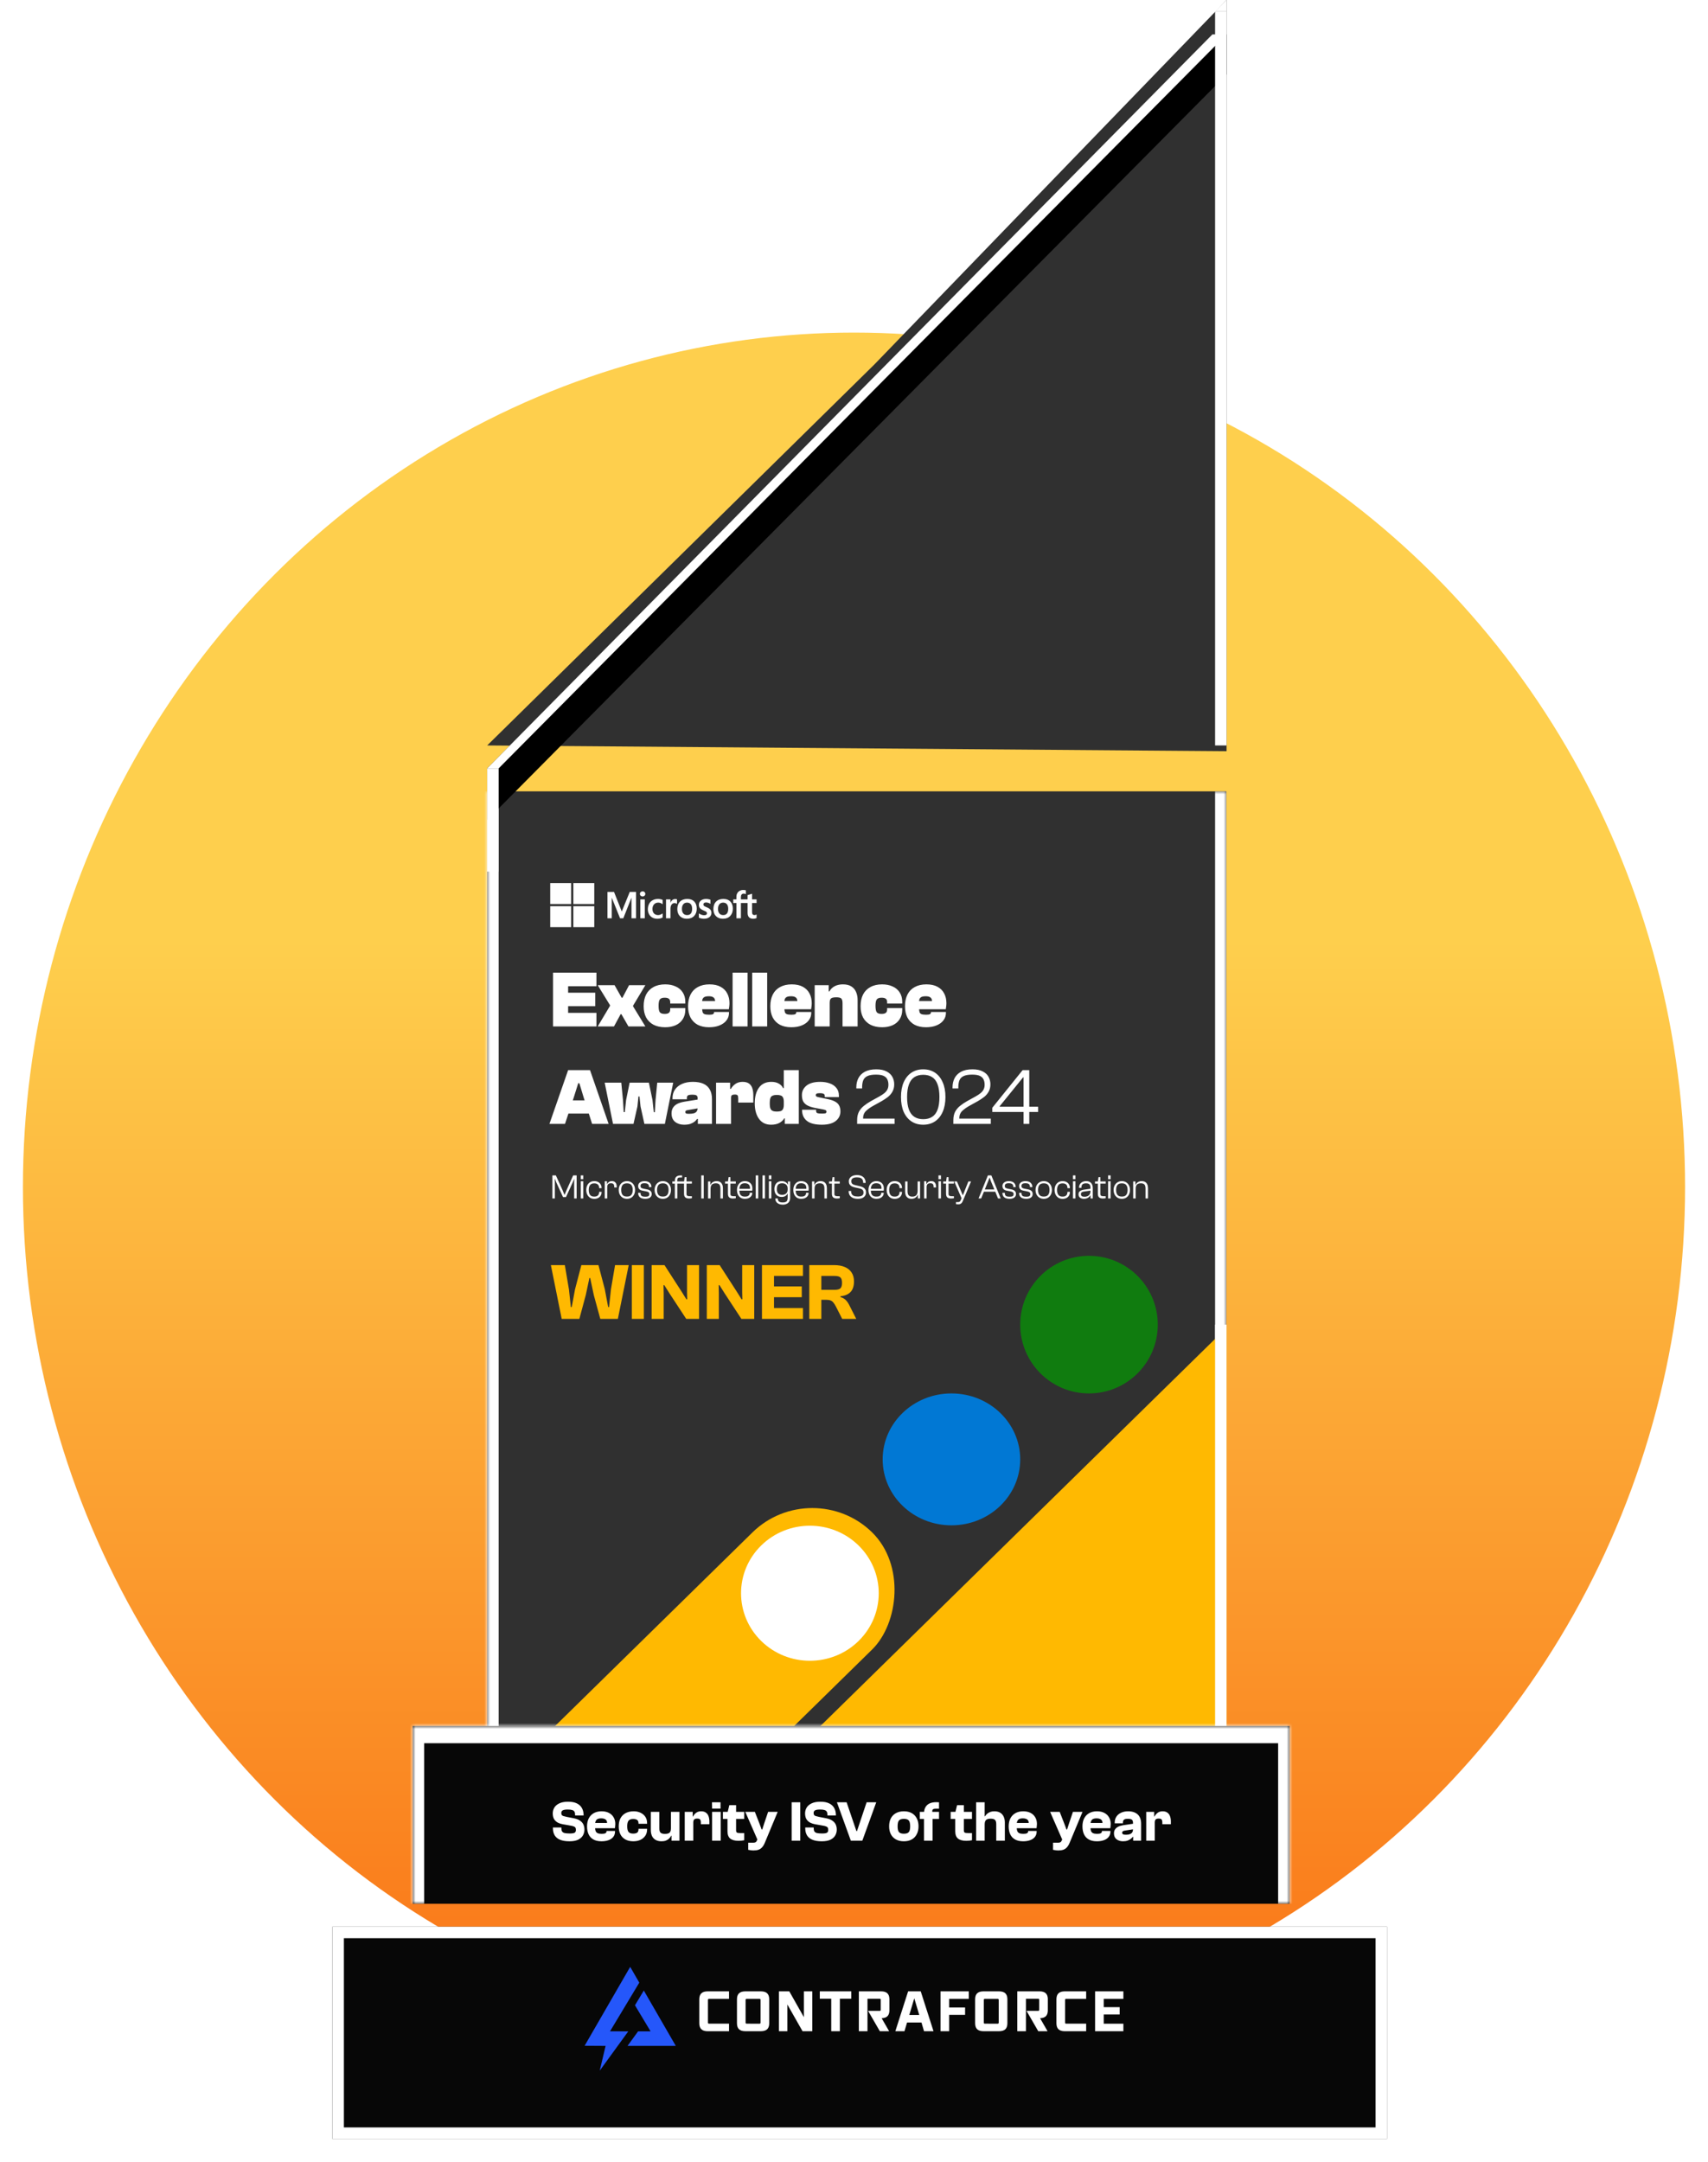 <svg width="298" height="377" viewBox="0 0 298 377" fill="none" xmlns="http://www.w3.org/2000/svg">
<g filter="url(#filter0_d_1142_1752)">
<ellipse cx="149" cy="203" rx="145" ry="149" fill="url(#paint0_linear_1142_1752)"/>
</g>
<g filter="url(#filter1_d_1142_1752)">
<path d="M58 332H242V369H58V332Z" fill="#070707"/>
<path d="M59 333H241V368H59V333Z" stroke="white" stroke-width="2"/>
</g>
<path d="M152.555 63.559L214 0V131L85 130L152.555 63.559Z" fill="#303030"/>
<g clip-path="url(#clip0_1142_1752)" filter="url(#filter2_d_1142_1752)">
<g filter="url(#filter3_d_1142_1752)">
<mask id="path-5-inside-1_1142_1752" fill="white">
<path d="M85 130H214V302H85V130Z"/>
</mask>
<path d="M85 130H214V302H85V130Z" fill="#303030"/>
<path d="M214 302V304H216V302H214ZM85 302H83V304H85V302ZM212 130V302H216V130H212ZM214 300H85V304H214V300ZM87 302V130H83V302H87Z" fill="white" mask="url(#path-5-inside-1_1142_1752)"/>
</g>
<path d="M101.082 226H98.002L96.112 216.62H98.548L99.262 220.848L99.598 223.942H99.752L100.326 220.848L101.432 216.62H104.414L105.52 220.82L106.108 223.942H106.262L106.598 220.82L107.312 216.62H109.692L107.802 226H104.736L103.602 221.842L102.972 218.874H102.832L102.202 221.842L101.082 226ZM112.334 226H110.234V216.62H112.334V226ZM115.793 226H113.693V216.62H115.933L118.971 221.324L119.755 222.584H119.895L119.867 221.324V216.62H121.967V226H119.727L116.815 221.562L115.905 220.12H115.765L115.793 221.562V226ZM125.418 226H123.318V216.62H125.558L128.596 221.324L129.38 222.584H129.52L129.492 221.324V216.62H131.592V226H129.352L126.44 221.562L125.53 220.12H125.39L125.418 221.562V226ZM135.043 226H132.943V216.62H135.043V226ZM140.097 226H133.531V224.11H140.097V226ZM139.887 222.22H133.531V220.344H139.887V222.22ZM140.097 218.51H133.531V216.62H140.097V218.51ZM143.301 226H141.201V216.62H145.513C146.26 216.62 146.89 216.732 147.403 216.956C147.926 217.18 148.322 217.507 148.593 217.936C148.864 218.356 148.999 218.869 148.999 219.476C148.999 219.98 148.915 220.419 148.747 220.792C148.579 221.156 148.318 221.445 147.963 221.66C147.618 221.865 147.174 221.996 146.633 222.052V222.192C147.034 222.313 147.352 222.495 147.585 222.738C147.818 222.981 148.024 223.284 148.201 223.648L149.391 226H146.941L145.835 223.83C145.695 223.559 145.555 223.34 145.415 223.172C145.284 222.995 145.121 222.869 144.925 222.794C144.738 222.71 144.477 222.668 144.141 222.668H143.301V226ZM143.301 218.51V220.932H145.611C146.106 220.932 146.446 220.843 146.633 220.666C146.82 220.489 146.913 220.171 146.913 219.714C146.913 219.266 146.82 218.953 146.633 218.776C146.446 218.599 146.106 218.51 145.611 218.51H143.301Z" fill="#FFB901"/>
<rect width="29.209" height="129.882" rx="14.605" transform="matrix(0.714 0.7 -0.714 0.7 141.725 253)" fill="#FFB901"/>
<circle cx="11.896" cy="11.896" r="11.896" transform="matrix(0.714 0.7 -0.714 0.7 141.304 257.189)" fill="white"/>
<rect width="52.128" height="118.791" transform="matrix(0.714 0.7 -0.714 0.7 214.807 226.738)" fill="#FFB901"/>
<ellipse cx="166" cy="250.5" rx="12" ry="11.5" fill="#0178D4"/>
<circle cx="190" cy="227" r="12" fill="#107C0F"/>
<path d="M132 153.477V152.843H131.214V151.859L131.187 151.867L130.449 152.093L130.434 152.098V152.844H129.269V152.428C129.269 152.235 129.312 152.087 129.397 151.988C129.482 151.89 129.603 151.841 129.757 151.841C129.868 151.841 129.983 151.867 130.099 151.918L130.128 151.931V151.265L130.114 151.26C130.006 151.221 129.86 151.201 129.678 151.201C129.448 151.201 129.24 151.251 129.058 151.35C128.877 151.449 128.733 151.591 128.633 151.77C128.533 151.95 128.483 152.157 128.483 152.387V152.843H127.935V153.477H128.483V156.144H129.269V153.477H130.434V155.172C130.434 155.87 130.763 156.223 131.413 156.223C131.52 156.223 131.632 156.211 131.747 156.186C131.863 156.161 131.943 156.136 131.99 156.109L132 156.103V155.464L131.968 155.485C131.925 155.514 131.872 155.537 131.81 155.554C131.747 155.572 131.695 155.581 131.655 155.581C131.503 155.581 131.39 155.54 131.32 155.459C131.25 155.377 131.214 155.234 131.214 155.035V153.477H132ZM126.18 155.581C125.895 155.581 125.67 155.486 125.512 155.3C125.352 155.113 125.271 154.846 125.271 154.506C125.271 154.157 125.352 153.883 125.512 153.692C125.67 153.503 125.893 153.407 126.174 153.407C126.446 153.407 126.663 153.498 126.819 153.68C126.975 153.862 127.054 154.133 127.054 154.487C127.054 154.846 126.98 155.121 126.833 155.305C126.687 155.488 126.467 155.581 126.18 155.581ZM126.215 152.764C125.671 152.764 125.239 152.923 124.931 153.238C124.623 153.552 124.466 153.988 124.466 154.532C124.466 155.049 124.619 155.464 124.92 155.767C125.22 156.07 125.629 156.223 126.136 156.223C126.663 156.223 127.087 156.062 127.395 155.743C127.703 155.424 127.859 154.993 127.859 154.462C127.859 153.937 127.713 153.518 127.424 153.217C127.135 152.917 126.728 152.764 126.215 152.764ZM123.199 152.764C122.829 152.764 122.523 152.859 122.289 153.045C122.054 153.233 121.934 153.479 121.934 153.778C121.934 153.932 121.96 154.07 122.011 154.187C122.062 154.304 122.141 154.407 122.246 154.494C122.35 154.579 122.51 154.669 122.723 154.761C122.902 154.835 123.036 154.897 123.121 154.946C123.203 154.994 123.262 155.042 123.296 155.09C123.328 155.136 123.344 155.199 123.344 155.277C123.344 155.498 123.178 155.606 122.836 155.606C122.71 155.606 122.565 155.58 122.407 155.528C122.25 155.476 122.101 155.401 121.967 155.305L121.934 155.281V156.038L121.946 156.043C122.057 156.095 122.198 156.138 122.363 156.172C122.528 156.206 122.678 156.223 122.808 156.223C123.21 156.223 123.533 156.128 123.769 155.94C124.007 155.751 124.127 155.499 124.127 155.191C124.127 154.968 124.062 154.778 123.934 154.624C123.808 154.471 123.587 154.331 123.28 154.207C123.036 154.109 122.879 154.028 122.814 153.965C122.752 153.904 122.72 153.819 122.72 153.711C122.72 153.615 122.759 153.538 122.839 153.476C122.92 153.413 123.033 153.381 123.174 153.381C123.305 153.381 123.439 153.402 123.572 153.442C123.705 153.483 123.822 153.537 123.92 153.604L123.952 153.626V152.908L123.94 152.903C123.849 152.864 123.731 152.831 123.586 152.804C123.443 152.777 123.313 152.764 123.199 152.764ZM119.886 155.581C119.6 155.581 119.375 155.486 119.217 155.3C119.057 155.113 118.977 154.846 118.977 154.506C118.977 154.157 119.058 153.883 119.217 153.692C119.376 153.503 119.598 153.407 119.879 153.407C120.152 153.407 120.369 153.498 120.524 153.68C120.68 153.862 120.759 154.133 120.759 154.487C120.759 154.846 120.685 155.121 120.538 155.305C120.392 155.488 120.173 155.581 119.886 155.581ZM119.921 152.764C119.376 152.764 118.944 152.923 118.636 153.238C118.328 153.552 118.172 153.988 118.172 154.532C118.172 155.049 118.324 155.464 118.625 155.767C118.926 156.07 119.335 156.223 119.841 156.223C120.368 156.223 120.792 156.062 121.1 155.743C121.408 155.424 121.564 154.993 121.564 154.462C121.564 153.937 121.418 153.518 121.129 153.217C120.84 152.917 120.433 152.764 119.921 152.764ZM116.979 153.415V152.843H116.202V156.144H116.979V154.456C116.979 154.168 117.044 153.933 117.172 153.755C117.299 153.579 117.468 153.489 117.674 153.489C117.744 153.489 117.823 153.501 117.908 153.524C117.992 153.546 118.053 153.571 118.089 153.597L118.121 153.621V152.838L118.109 152.832C118.037 152.802 117.934 152.786 117.805 152.786C117.61 152.786 117.435 152.849 117.286 152.972C117.154 153.081 117.059 153.23 116.987 153.415H116.979ZM114.812 152.764C114.456 152.764 114.138 152.84 113.868 152.991C113.597 153.142 113.388 153.357 113.245 153.631C113.104 153.904 113.032 154.224 113.032 154.58C113.032 154.891 113.101 155.178 113.239 155.43C113.378 155.682 113.573 155.88 113.82 156.017C114.067 156.154 114.353 156.223 114.669 156.223C115.038 156.223 115.353 156.15 115.606 156.004L115.616 155.998V155.287L115.583 155.311C115.469 155.394 115.341 155.461 115.203 155.509C115.066 155.557 114.941 155.581 114.831 155.581C114.527 155.581 114.282 155.485 114.105 155.298C113.927 155.109 113.837 154.845 113.837 154.513C113.837 154.178 113.931 153.907 114.116 153.707C114.301 153.508 114.546 153.407 114.844 153.407C115.099 153.407 115.348 153.493 115.583 153.664L115.616 153.687V152.938L115.605 152.932C115.517 152.882 115.396 152.842 115.246 152.811C115.097 152.78 114.951 152.764 114.812 152.764ZM112.497 152.844H111.721V156.144H112.497V152.844ZM112.117 151.438C111.989 151.438 111.878 151.481 111.786 151.567C111.694 151.654 111.647 151.763 111.647 151.891C111.647 152.017 111.693 152.124 111.785 152.208C111.875 152.292 111.987 152.335 112.117 152.335C112.247 152.335 112.359 152.292 112.45 152.209C112.543 152.124 112.589 152.017 112.589 151.891C112.589 151.767 112.544 151.659 112.454 151.571C112.365 151.482 112.251 151.438 112.117 151.438ZM110.18 152.6V156.144H110.972V151.539H109.876L108.482 154.959L107.129 151.539H105.988V156.144H106.733V152.6H106.758L108.186 156.144H108.748L110.154 152.6H110.18Z" fill="white"/>
<path d="M99.652 153.652H96V150H99.652V153.652Z" fill="white"/>
<path d="M103.684 153.652H100.032V150H103.684V153.652Z" fill="white"/>
<path d="M99.652 157.685H96V154.033H99.652V157.685Z" fill="white"/>
<path d="M103.684 157.685H100.032V154.033H103.684V157.685Z" fill="white"/>
<path d="M99.122 175H96.49V165.62H99.122V175ZM104.064 175H97.204V172.634H104.064V175ZM103.854 171.472H97.204V169.12H103.854V171.472ZM104.064 167.986H97.204V165.62H104.064V167.986ZM107.126 175H104.284L106.426 171.416V171.29L104.284 167.804H107.224L108.47 170.002H108.596L109.758 167.804H112.6L110.458 171.374V171.5L112.6 175H109.646L108.414 172.858H108.288L107.126 175ZM116.066 175.14C115.263 175.14 114.582 174.995 114.022 174.706C113.462 174.407 113.033 173.987 112.734 173.446C112.445 172.895 112.3 172.237 112.3 171.472C112.3 170.679 112.445 169.997 112.734 169.428C113.033 168.859 113.462 168.425 114.022 168.126C114.582 167.818 115.263 167.664 116.066 167.664C116.757 167.664 117.363 167.785 117.886 168.028C118.418 168.261 118.829 168.607 119.118 169.064C119.417 169.512 119.566 170.058 119.566 170.702V171.01H116.934V170.786C116.934 170.487 116.855 170.282 116.696 170.17C116.537 170.049 116.295 169.988 115.968 169.988C115.576 169.988 115.301 170.081 115.142 170.268C114.983 170.445 114.904 170.823 114.904 171.402C114.904 171.981 114.983 172.363 115.142 172.55C115.301 172.727 115.576 172.816 115.968 172.816C116.295 172.816 116.537 172.755 116.696 172.634C116.855 172.513 116.934 172.307 116.934 172.018V171.794H119.566V172.102C119.566 172.737 119.417 173.283 119.118 173.74C118.829 174.197 118.418 174.547 117.886 174.79C117.363 175.023 116.757 175.14 116.066 175.14ZM123.704 175.14C122.93 175.14 122.267 174.995 121.716 174.706C121.175 174.407 120.76 173.987 120.47 173.446C120.19 172.895 120.05 172.237 120.05 171.472C120.05 170.679 120.195 169.997 120.484 169.428C120.774 168.859 121.198 168.425 121.758 168.126C122.318 167.818 122.995 167.664 123.788 167.664C124.563 167.664 125.207 167.804 125.72 168.084C126.243 168.364 126.63 168.751 126.882 169.246C127.144 169.731 127.274 170.296 127.274 170.94C127.274 171.136 127.26 171.332 127.232 171.528C127.204 171.724 127.181 171.883 127.162 172.004H121.17V170.576H124.88L124.768 170.646C124.778 170.478 124.75 170.329 124.684 170.198C124.628 170.058 124.516 169.946 124.348 169.862C124.19 169.778 123.956 169.736 123.648 169.736C123.219 169.736 122.92 169.815 122.752 169.974C122.584 170.123 122.5 170.366 122.5 170.702V171.696C122.5 172.041 122.528 172.307 122.584 172.494C122.64 172.671 122.757 172.793 122.934 172.858C123.112 172.923 123.382 172.956 123.746 172.956C124.064 172.956 124.283 172.923 124.404 172.858C124.526 172.783 124.586 172.667 124.586 172.508V172.48H127.19V172.648C127.19 173.133 127.046 173.563 126.756 173.936C126.476 174.309 126.075 174.603 125.552 174.818C125.039 175.033 124.423 175.14 123.704 175.14ZM130.436 175H127.818V165.62H130.436V175ZM133.852 175H131.234V165.62H133.852V175ZM138.055 175.14C137.28 175.14 136.618 174.995 136.067 174.706C135.526 174.407 135.11 173.987 134.821 173.446C134.541 172.895 134.401 172.237 134.401 171.472C134.401 170.679 134.546 169.997 134.835 169.428C135.124 168.859 135.549 168.425 136.109 168.126C136.669 167.818 137.346 167.664 138.139 167.664C138.914 167.664 139.558 167.804 140.071 168.084C140.594 168.364 140.981 168.751 141.233 169.246C141.494 169.731 141.625 170.296 141.625 170.94C141.625 171.136 141.611 171.332 141.583 171.528C141.555 171.724 141.532 171.883 141.513 172.004H135.521V170.576H139.231L139.119 170.646C139.128 170.478 139.1 170.329 139.035 170.198C138.979 170.058 138.867 169.946 138.699 169.862C138.54 169.778 138.307 169.736 137.999 169.736C137.57 169.736 137.271 169.815 137.103 169.974C136.935 170.123 136.851 170.366 136.851 170.702V171.696C136.851 172.041 136.879 172.307 136.935 172.494C136.991 172.671 137.108 172.793 137.285 172.858C137.462 172.923 137.733 172.956 138.097 172.956C138.414 172.956 138.634 172.923 138.755 172.858C138.876 172.783 138.937 172.667 138.937 172.508V172.48H141.541V172.648C141.541 173.133 141.396 173.563 141.107 173.936C140.827 174.309 140.426 174.603 139.903 174.818C139.39 175.033 138.774 175.14 138.055 175.14ZM149.631 175H146.999V170.94C146.999 170.557 146.929 170.291 146.789 170.142C146.658 169.993 146.36 169.918 145.893 169.918C145.604 169.918 145.375 169.946 145.207 170.002C145.048 170.058 144.932 170.156 144.857 170.296C144.792 170.436 144.759 170.637 144.759 170.898H144.339V168.896H144.717C144.848 168.625 145.03 168.401 145.263 168.224C145.496 168.037 145.767 167.897 146.075 167.804C146.383 167.711 146.714 167.664 147.069 167.664C147.694 167.664 148.194 167.79 148.567 168.042C148.94 168.285 149.211 168.616 149.379 169.036C149.547 169.447 149.631 169.899 149.631 170.394V175ZM144.759 175H142.141V167.804H144.591V169.778L144.759 169.848V175ZM153.914 175.14C153.111 175.14 152.43 174.995 151.87 174.706C151.31 174.407 150.88 173.987 150.582 173.446C150.292 172.895 150.148 172.237 150.148 171.472C150.148 170.679 150.292 169.997 150.582 169.428C150.88 168.859 151.31 168.425 151.87 168.126C152.43 167.818 153.111 167.664 153.914 167.664C154.604 167.664 155.211 167.785 155.734 168.028C156.266 168.261 156.676 168.607 156.966 169.064C157.264 169.512 157.414 170.058 157.414 170.702V171.01H154.782V170.786C154.782 170.487 154.702 170.282 154.544 170.17C154.385 170.049 154.142 169.988 153.816 169.988C153.424 169.988 153.148 170.081 152.99 170.268C152.831 170.445 152.752 170.823 152.752 171.402C152.752 171.981 152.831 172.363 152.99 172.55C153.148 172.727 153.424 172.816 153.816 172.816C154.142 172.816 154.385 172.755 154.544 172.634C154.702 172.513 154.782 172.307 154.782 172.018V171.794H157.414V172.102C157.414 172.737 157.264 173.283 156.966 173.74C156.676 174.197 156.266 174.547 155.734 174.79C155.211 175.023 154.604 175.14 153.914 175.14ZM161.552 175.14C160.777 175.14 160.115 174.995 159.564 174.706C159.023 174.407 158.607 173.987 158.318 173.446C158.038 172.895 157.898 172.237 157.898 171.472C157.898 170.679 158.043 169.997 158.332 169.428C158.621 168.859 159.046 168.425 159.606 168.126C160.166 167.818 160.843 167.664 161.636 167.664C162.411 167.664 163.055 167.804 163.568 168.084C164.091 168.364 164.478 168.751 164.73 169.246C164.991 169.731 165.122 170.296 165.122 170.94C165.122 171.136 165.108 171.332 165.08 171.528C165.052 171.724 165.029 171.883 165.01 172.004H159.018V170.576H162.728L162.616 170.646C162.625 170.478 162.597 170.329 162.532 170.198C162.476 170.058 162.364 169.946 162.196 169.862C162.037 169.778 161.804 169.736 161.496 169.736C161.067 169.736 160.768 169.815 160.6 169.974C160.432 170.123 160.348 170.366 160.348 170.702V171.696C160.348 172.041 160.376 172.307 160.432 172.494C160.488 172.671 160.605 172.793 160.782 172.858C160.959 172.923 161.23 172.956 161.594 172.956C161.911 172.956 162.131 172.923 162.252 172.858C162.373 172.783 162.434 172.667 162.434 172.508V172.48H165.038V172.648C165.038 173.133 164.893 173.563 164.604 173.936C164.324 174.309 163.923 174.603 163.4 174.818C162.887 175.033 162.271 175.14 161.552 175.14ZM98.576 192H95.86L99.122 182.62H102.944L106.192 192H103.308L101.824 187.352L101.082 184.902H100.886L100.116 187.352L98.576 192ZM104.33 190.194H97.82V187.898H104.33V190.194ZM110.526 192H106.956L105.5 184.804H108.398L108.692 187.842L108.818 189.942H109.014L109.238 187.842L109.854 184.804H113.214L113.844 187.842L114.068 189.956H114.25L114.376 187.842L114.67 184.804H117.456L116 192H112.43L111.758 188.962L111.576 187.212H111.394L111.212 188.962L110.526 192ZM124.222 192H121.758V190.908L121.716 190.46V187.506C121.716 187.282 121.655 187.128 121.534 187.044C121.422 186.951 121.174 186.904 120.792 186.904C120.409 186.904 120.152 186.946 120.022 187.03C119.9 187.114 119.84 187.263 119.84 187.478V187.702H117.334V187.534C117.334 186.937 117.478 186.428 117.768 186.008C118.066 185.579 118.482 185.247 119.014 185.014C119.546 184.781 120.171 184.664 120.89 184.664C121.636 184.664 122.252 184.776 122.738 185C123.232 185.224 123.601 185.56 123.844 186.008C124.096 186.447 124.222 187.007 124.222 187.688V192ZM119.35 192.14C118.734 192.14 118.216 191.977 117.796 191.65C117.376 191.314 117.166 190.819 117.166 190.166C117.166 189.793 117.245 189.471 117.404 189.2C117.572 188.92 117.819 188.691 118.146 188.514C118.482 188.337 118.906 188.206 119.42 188.122L121.856 187.73V189.27L119.966 189.592C119.826 189.611 119.723 189.648 119.658 189.704C119.602 189.751 119.574 189.825 119.574 189.928C119.574 190.049 119.62 190.133 119.714 190.18C119.807 190.217 119.975 190.236 120.218 190.236C120.582 190.236 120.871 190.203 121.086 190.138C121.31 190.063 121.468 189.951 121.562 189.802C121.664 189.643 121.716 189.438 121.716 189.186L121.912 191.132H121.632C121.529 191.281 121.384 191.435 121.198 191.594C121.011 191.743 120.768 191.874 120.47 191.986C120.171 192.089 119.798 192.14 119.35 192.14ZM127.553 192H124.935V184.804H127.385V186.848L127.553 186.918V192ZM127.553 187.45H127.021V185.896H127.511C127.716 185.541 127.987 185.247 128.323 185.014C128.668 184.781 129.079 184.664 129.555 184.664C130.021 184.664 130.39 184.757 130.661 184.944C130.931 185.131 131.127 185.397 131.249 185.742C131.37 186.087 131.431 186.498 131.431 186.974V188.276H128.799V187.562C128.799 187.291 128.761 187.109 128.687 187.016C128.612 186.923 128.453 186.876 128.211 186.876C127.996 186.876 127.833 186.909 127.721 186.974C127.609 187.03 127.553 187.189 127.553 187.45ZM134.526 192.14C133.62 192.14 132.92 191.799 132.426 191.118C131.931 190.437 131.684 189.531 131.684 188.402C131.684 187.263 131.926 186.358 132.412 185.686C132.906 185.005 133.63 184.664 134.582 184.664C135.104 184.664 135.538 184.767 135.884 184.972C136.229 185.168 136.476 185.429 136.626 185.756H137.158L137.018 188.136H136.752C136.752 187.809 136.705 187.562 136.612 187.394C136.528 187.217 136.397 187.1 136.22 187.044C136.042 186.979 135.814 186.946 135.534 186.946C135.254 186.946 135.03 186.979 134.862 187.044C134.703 187.1 134.582 187.189 134.498 187.31C134.423 187.431 134.372 187.585 134.344 187.772C134.316 187.949 134.302 188.159 134.302 188.402C134.302 188.645 134.316 188.859 134.344 189.046C134.372 189.223 134.428 189.373 134.512 189.494C134.596 189.606 134.717 189.695 134.876 189.76C135.044 189.816 135.263 189.844 135.534 189.844C135.814 189.844 136.042 189.816 136.22 189.76C136.397 189.695 136.528 189.578 136.612 189.41C136.705 189.233 136.752 188.981 136.752 188.654H137.018L137.158 191.02H136.836C136.64 191.356 136.35 191.627 135.968 191.832C135.585 192.037 135.104 192.14 134.526 192.14ZM139.37 192H136.92V190.656L136.752 190.474V182.62H139.37V192ZM143.397 192.14C142.212 192.14 141.339 191.916 140.779 191.468C140.219 191.02 139.939 190.385 139.939 189.564V189.522H142.389V189.704C142.389 189.835 142.412 189.937 142.459 190.012C142.506 190.077 142.599 190.124 142.739 190.152C142.888 190.18 143.108 190.194 143.397 190.194C143.64 190.194 143.817 190.185 143.929 190.166C144.041 190.147 144.111 190.115 144.139 190.068C144.176 190.012 144.195 189.942 144.195 189.858C144.195 189.746 144.158 189.667 144.083 189.62C144.008 189.564 143.822 189.508 143.523 189.452L142.151 189.2C141.675 189.107 141.269 188.976 140.933 188.808C140.597 188.64 140.34 188.411 140.163 188.122C139.995 187.823 139.911 187.441 139.911 186.974C139.911 186.311 140.177 185.761 140.709 185.322C141.25 184.883 142.053 184.664 143.117 184.664C143.733 184.664 144.284 184.753 144.769 184.93C145.264 185.107 145.651 185.373 145.931 185.728C146.22 186.083 146.365 186.526 146.365 187.058V187.324H143.901V187.198C143.901 187.049 143.878 186.937 143.831 186.862C143.784 186.778 143.696 186.722 143.565 186.694C143.444 186.657 143.271 186.638 143.047 186.638C142.73 186.638 142.529 186.671 142.445 186.736C142.37 186.792 142.333 186.871 142.333 186.974C142.333 187.067 142.361 187.142 142.417 187.198C142.482 187.254 142.632 187.305 142.865 187.352L144.475 187.688C145.016 187.8 145.441 187.949 145.749 188.136C146.066 188.313 146.29 188.542 146.421 188.822C146.561 189.093 146.631 189.424 146.631 189.816C146.631 190.497 146.356 191.057 145.805 191.496C145.254 191.925 144.452 192.14 143.397 192.14ZM156.085 192H149.547V191.356C149.547 190.777 149.649 190.287 149.855 189.886C150.069 189.485 150.359 189.139 150.723 188.85C151.096 188.551 151.497 188.281 151.927 188.038L153.397 187.226C153.77 187.021 154.073 186.82 154.307 186.624C154.54 186.428 154.713 186.218 154.825 185.994C154.946 185.761 155.007 185.485 155.007 185.168C155.007 184.823 154.946 184.519 154.825 184.258C154.703 183.987 154.489 183.777 154.181 183.628C153.873 183.479 153.425 183.404 152.837 183.404C152.193 183.404 151.693 183.488 151.339 183.656C150.993 183.815 150.751 184.062 150.611 184.398C150.48 184.725 150.415 185.14 150.415 185.644V185.812H149.407V185.588C149.407 185.019 149.523 184.501 149.757 184.034C149.999 183.558 150.377 183.18 150.891 182.9C151.413 182.62 152.081 182.48 152.893 182.48C153.621 182.48 154.213 182.601 154.671 182.844C155.137 183.077 155.478 183.395 155.693 183.796C155.907 184.188 156.015 184.622 156.015 185.098C156.015 185.583 155.912 186.008 155.707 186.372C155.511 186.727 155.249 187.035 154.923 187.296C154.596 187.548 154.232 187.791 153.831 188.024L152.417 188.808C151.866 189.107 151.418 189.424 151.073 189.76C150.737 190.096 150.573 190.535 150.583 191.076H152.431H156.085V192ZM161.076 192.14C160.292 192.14 159.61 191.949 159.032 191.566C158.453 191.183 158 190.633 157.674 189.914C157.356 189.186 157.198 188.318 157.198 187.31C157.198 186.302 157.356 185.439 157.674 184.72C158 183.992 158.453 183.437 159.032 183.054C159.61 182.671 160.292 182.48 161.076 182.48C161.86 182.48 162.541 182.671 163.12 183.054C163.698 183.437 164.146 183.992 164.464 184.72C164.79 185.439 164.954 186.302 164.954 187.31C164.954 188.318 164.79 189.186 164.464 189.914C164.146 190.633 163.698 191.183 163.12 191.566C162.541 191.949 161.86 192.14 161.076 192.14ZM161.076 191.174C161.692 191.174 162.21 191.039 162.63 190.768C163.059 190.497 163.376 190.077 163.582 189.508C163.796 188.939 163.904 188.206 163.904 187.31C163.904 186.414 163.796 185.681 163.582 185.112C163.376 184.533 163.059 184.109 162.63 183.838C162.21 183.567 161.692 183.432 161.076 183.432C160.469 183.432 159.956 183.567 159.536 183.838C159.116 184.109 158.798 184.533 158.584 185.112C158.369 185.681 158.262 186.414 158.262 187.31C158.262 188.206 158.369 188.939 158.584 189.508C158.798 190.077 159.116 190.497 159.536 190.768C159.956 191.039 160.469 191.174 161.076 191.174ZM172.87 192H166.332V191.356C166.332 190.777 166.435 190.287 166.64 189.886C166.855 189.485 167.144 189.139 167.508 188.85C167.882 188.551 168.283 188.281 168.712 188.038L170.182 187.226C170.556 187.021 170.859 186.82 171.092 186.624C171.326 186.428 171.498 186.218 171.61 185.994C171.732 185.761 171.792 185.485 171.792 185.168C171.792 184.823 171.732 184.519 171.61 184.258C171.489 183.987 171.274 183.777 170.966 183.628C170.658 183.479 170.21 183.404 169.622 183.404C168.978 183.404 168.479 183.488 168.124 183.656C167.779 183.815 167.536 184.062 167.396 184.398C167.266 184.725 167.2 185.14 167.2 185.644V185.812H166.192V185.588C166.192 185.019 166.309 184.501 166.542 184.034C166.785 183.558 167.163 183.18 167.676 182.9C168.199 182.62 168.866 182.48 169.678 182.48C170.406 182.48 170.999 182.601 171.456 182.844C171.923 183.077 172.264 183.395 172.478 183.796C172.693 184.188 172.8 184.622 172.8 185.098C172.8 185.583 172.698 186.008 172.492 186.372C172.296 186.727 172.035 187.035 171.708 187.296C171.382 187.548 171.018 187.791 170.616 188.024L169.202 188.808C168.652 189.107 168.204 189.424 167.858 189.76C167.522 190.096 167.359 190.535 167.368 191.076H169.216H172.87V192ZM181.12 189.914H173.126V189.186L178.418 182.62H179.23L178.74 183.88H178.502L174.414 188.92V189.004H181.12V189.914ZM179.58 192H178.586V182.62H179.58V192Z" fill="white"/>
<path d="M96.81 205H96.378V200.98H96.984L98.118 203.476L98.478 204.346H98.514L98.88 203.476L100.002 200.98H100.608V205H100.176V202.216L100.194 201.628H100.164L99.912 202.216L98.748 204.76H98.232L97.068 202.216L96.828 201.628H96.786L96.81 202.216V205ZM101.76 201.64H101.328V200.98H101.76V201.64ZM101.76 205H101.328V202H101.76V205ZM103.692 205.066C103.4 205.066 103.15 205 102.942 204.868C102.734 204.732 102.572 204.548 102.456 204.316C102.344 204.084 102.288 203.82 102.288 203.524C102.288 203.22 102.344 202.952 102.456 202.72C102.572 202.488 102.734 202.306 102.942 202.174C103.15 202.042 103.4 201.976 103.692 201.976C103.944 201.976 104.164 202.026 104.352 202.126C104.544 202.226 104.692 202.366 104.796 202.546C104.904 202.722 104.958 202.926 104.958 203.158V203.2H104.532V203.164C104.532 202.908 104.462 202.712 104.322 202.576C104.182 202.436 103.966 202.366 103.674 202.366C103.334 202.366 103.09 202.468 102.942 202.672C102.794 202.872 102.72 203.154 102.72 203.518C102.72 203.882 102.794 204.166 102.942 204.37C103.09 204.574 103.334 204.676 103.674 204.676C103.966 204.676 104.182 204.608 104.322 204.472C104.462 204.332 104.532 204.134 104.532 203.878V203.842H104.958V203.884C104.958 204.116 104.906 204.322 104.802 204.502C104.698 204.678 104.55 204.816 104.358 204.916C104.166 205.016 103.944 205.066 103.692 205.066ZM105.946 205H105.514V202H105.904V202.816L105.946 202.846V205ZM105.946 203.038H105.802V202.492H105.934C105.986 202.356 106.08 202.236 106.216 202.132C106.356 202.028 106.536 201.976 106.756 201.976C106.96 201.976 107.124 202.02 107.248 202.108C107.372 202.192 107.462 202.306 107.518 202.45C107.574 202.594 107.602 202.752 107.602 202.924V203.086H107.17V202.99C107.17 202.758 107.128 202.594 107.044 202.498C106.96 202.398 106.812 202.348 106.6 202.348C106.372 202.348 106.206 202.402 106.102 202.51C105.998 202.618 105.946 202.794 105.946 203.038ZM109.389 205.06C109.101 205.06 108.849 204.994 108.633 204.862C108.417 204.73 108.249 204.548 108.129 204.316C108.009 204.08 107.949 203.812 107.949 203.512C107.949 203.216 108.009 202.954 108.129 202.726C108.249 202.494 108.417 202.312 108.633 202.18C108.849 202.044 109.101 201.976 109.389 201.976C109.677 201.976 109.927 202.044 110.139 202.18C110.351 202.312 110.515 202.494 110.631 202.726C110.747 202.954 110.805 203.216 110.805 203.512C110.805 203.812 110.747 204.08 110.631 204.316C110.515 204.548 110.351 204.73 110.139 204.862C109.927 204.994 109.677 205.06 109.389 205.06ZM109.389 204.67C109.749 204.67 110.005 204.57 110.157 204.37C110.313 204.17 110.391 203.884 110.391 203.512C110.391 203.144 110.313 202.86 110.157 202.66C110.005 202.46 109.749 202.36 109.389 202.36C109.029 202.36 108.771 202.46 108.615 202.66C108.459 202.86 108.381 203.144 108.381 203.512C108.381 203.884 108.459 204.17 108.615 204.37C108.771 204.57 109.029 204.67 109.389 204.67ZM112.592 205.06C112.188 205.06 111.878 204.974 111.662 204.802C111.446 204.63 111.338 204.372 111.338 204.028V204.016H111.758V204.088C111.758 204.22 111.782 204.332 111.83 204.424C111.878 204.516 111.962 204.584 112.082 204.628C112.202 204.672 112.374 204.694 112.598 204.694C112.782 204.694 112.924 204.678 113.024 204.646C113.128 204.61 113.198 204.558 113.234 204.49C113.274 204.422 113.294 204.338 113.294 204.238C113.294 204.086 113.244 203.976 113.144 203.908C113.048 203.84 112.888 203.786 112.664 203.746L112.166 203.656C112.006 203.628 111.864 203.584 111.74 203.524C111.616 203.46 111.518 203.372 111.446 203.26C111.374 203.144 111.338 203 111.338 202.828C111.338 202.572 111.44 202.366 111.644 202.21C111.848 202.054 112.124 201.976 112.472 201.976C112.704 201.976 112.906 202.014 113.078 202.09C113.254 202.166 113.392 202.28 113.492 202.432C113.596 202.58 113.648 202.766 113.648 202.99V203.02H113.234V202.966C113.234 202.85 113.214 202.746 113.174 202.654C113.134 202.558 113.058 202.482 112.946 202.426C112.834 202.37 112.674 202.342 112.466 202.342C112.19 202.342 112.002 202.384 111.902 202.468C111.802 202.552 111.752 202.67 111.752 202.822C111.752 202.974 111.796 203.082 111.884 203.146C111.972 203.21 112.126 203.264 112.346 203.308L112.85 203.404C113.022 203.432 113.172 203.48 113.3 203.548C113.428 203.612 113.528 203.7 113.6 203.812C113.672 203.92 113.708 204.054 113.708 204.214C113.708 204.482 113.608 204.69 113.408 204.838C113.208 204.986 112.936 205.06 112.592 205.06ZM115.649 205.06C115.361 205.06 115.109 204.994 114.893 204.862C114.677 204.73 114.509 204.548 114.389 204.316C114.269 204.08 114.209 203.812 114.209 203.512C114.209 203.216 114.269 202.954 114.389 202.726C114.509 202.494 114.677 202.312 114.893 202.18C115.109 202.044 115.361 201.976 115.649 201.976C115.937 201.976 116.187 202.044 116.399 202.18C116.611 202.312 116.775 202.494 116.891 202.726C117.007 202.954 117.065 203.216 117.065 203.512C117.065 203.812 117.007 204.08 116.891 204.316C116.775 204.548 116.611 204.73 116.399 204.862C116.187 204.994 115.937 205.06 115.649 205.06ZM115.649 204.67C116.009 204.67 116.265 204.57 116.417 204.37C116.573 204.17 116.651 203.884 116.651 203.512C116.651 203.144 116.573 202.86 116.417 202.66C116.265 202.46 116.009 202.36 115.649 202.36C115.289 202.36 115.031 202.46 114.875 202.66C114.719 202.86 114.641 203.144 114.641 203.512C114.641 203.884 114.719 204.17 114.875 204.37C115.031 204.57 115.289 204.67 115.649 204.67ZM118.175 205H117.743V201.922C117.743 201.718 117.779 201.546 117.851 201.406C117.927 201.266 118.039 201.16 118.187 201.088C118.339 201.016 118.523 200.98 118.739 200.98C118.783 200.98 118.827 200.98 118.871 200.98C118.915 200.98 118.959 200.98 119.003 200.98V201.334H118.667C118.491 201.334 118.363 201.37 118.283 201.442C118.203 201.514 118.163 201.626 118.163 201.778V202.108L118.175 202.234V205ZM119.003 202.408H117.305V202.036H119.003V202.408ZM120.215 205.006C119.939 205.006 119.725 204.944 119.573 204.82C119.421 204.692 119.345 204.472 119.345 204.16V202.084L119.459 201.28H119.777V204.184C119.777 204.36 119.821 204.474 119.909 204.526C119.997 204.578 120.137 204.604 120.329 204.604H120.713V204.958C120.665 204.966 120.595 204.976 120.503 204.988C120.415 205 120.319 205.006 120.215 205.006ZM120.713 202.408H118.847V202.036H120.713V202.408ZM122.785 205H122.353V200.98H122.785V205ZM126.128 205H125.696V203.272C125.696 202.956 125.636 202.724 125.516 202.576C125.396 202.428 125.184 202.354 124.88 202.354C124.688 202.354 124.524 202.386 124.388 202.45C124.252 202.514 124.148 202.614 124.076 202.75C124.008 202.886 123.974 203.066 123.974 203.29L123.86 203.296L123.848 202.648H123.956C123.992 202.544 124.054 202.442 124.142 202.342C124.23 202.238 124.346 202.152 124.49 202.084C124.634 202.012 124.808 201.976 125.012 201.976C125.268 201.976 125.476 202.026 125.636 202.126C125.8 202.226 125.922 202.368 126.002 202.552C126.086 202.732 126.128 202.942 126.128 203.182V205ZM123.974 205H123.542V202.036H123.932V202.978L123.974 203.008V205ZM127.876 205.006C127.6 205.006 127.386 204.944 127.234 204.82C127.082 204.692 127.006 204.472 127.006 204.16V202.084L127.12 201.28H127.438V204.184C127.438 204.36 127.482 204.474 127.57 204.526C127.658 204.578 127.798 204.604 127.99 204.604H128.374V204.958C128.326 204.966 128.256 204.976 128.164 204.988C128.076 205 127.98 205.006 127.876 205.006ZM128.374 202.408H126.508V202.036H128.374V202.408ZM129.978 205.06C129.674 205.06 129.418 204.994 129.21 204.862C129.006 204.726 128.85 204.542 128.742 204.31C128.638 204.078 128.586 203.814 128.586 203.518C128.586 203.218 128.642 202.952 128.754 202.72C128.87 202.488 129.03 202.306 129.234 202.174C129.442 202.042 129.686 201.976 129.966 201.976C130.206 201.976 130.424 202.024 130.62 202.12C130.82 202.216 130.978 202.36 131.094 202.552C131.21 202.744 131.268 202.986 131.268 203.278C131.268 203.35 131.264 203.418 131.256 203.482C131.252 203.546 131.246 203.598 131.238 203.638H128.814V203.32H130.926L130.854 203.398C130.874 203.142 130.85 202.938 130.782 202.786C130.714 202.634 130.61 202.522 130.47 202.45C130.33 202.378 130.16 202.342 129.96 202.342C129.608 202.342 129.358 202.442 129.21 202.642C129.066 202.838 128.994 203.104 128.994 203.44V203.554C128.994 203.79 129.024 203.992 129.084 204.16C129.148 204.324 129.252 204.452 129.396 204.544C129.54 204.632 129.736 204.676 129.984 204.676C130.28 204.676 130.492 204.616 130.62 204.496C130.752 204.372 130.818 204.222 130.818 204.046V204.01H131.244V204.052C131.244 204.244 131.19 204.416 131.082 204.568C130.978 204.72 130.83 204.84 130.638 204.928C130.45 205.016 130.23 205.06 129.978 205.06ZM132.291 205H131.859V200.98H132.291V205ZM133.463 205H133.031V200.98H133.463V205ZM134.583 201.64H134.151V200.98H134.583V201.64ZM134.583 205H134.151V202H134.583V205ZM136.562 206.08C136.31 206.08 136.086 206.036 135.89 205.948C135.698 205.864 135.546 205.742 135.434 205.582C135.326 205.422 135.272 205.226 135.272 204.994H135.704C135.704 205.158 135.732 205.292 135.788 205.396C135.844 205.5 135.936 205.576 136.064 205.624C136.192 205.672 136.36 205.696 136.568 205.696C136.784 205.696 136.954 205.668 137.078 205.612C137.202 205.556 137.29 205.468 137.342 205.348C137.398 205.228 137.426 205.07 137.426 204.874V202.882L137.474 202.804V202.036H137.858V204.874C137.858 205.142 137.804 205.364 137.696 205.54C137.588 205.72 137.436 205.854 137.24 205.942C137.048 206.034 136.822 206.08 136.562 206.08ZM136.394 204.736C135.986 204.736 135.67 204.612 135.446 204.364C135.222 204.112 135.11 203.776 135.11 203.356C135.11 202.936 135.222 202.602 135.446 202.354C135.67 202.102 135.988 201.976 136.4 201.976C136.66 201.976 136.884 202.036 137.072 202.156C137.26 202.272 137.386 202.424 137.45 202.612H137.564L137.54 203.26H137.426C137.426 203.06 137.384 202.892 137.3 202.756C137.22 202.62 137.108 202.518 136.964 202.45C136.82 202.382 136.656 202.348 136.472 202.348C136.284 202.348 136.12 202.378 135.98 202.438C135.844 202.494 135.736 202.596 135.656 202.744C135.58 202.892 135.542 203.096 135.542 203.356C135.542 203.552 135.564 203.716 135.608 203.848C135.656 203.976 135.722 204.078 135.806 204.154C135.89 204.226 135.99 204.28 136.106 204.316C136.226 204.348 136.356 204.364 136.496 204.364C136.672 204.364 136.83 204.33 136.97 204.262C137.114 204.194 137.226 204.092 137.306 203.956C137.386 203.82 137.426 203.65 137.426 203.446H137.552V204.118H137.42C137.352 204.29 137.228 204.436 137.048 204.556C136.872 204.676 136.654 204.736 136.394 204.736ZM139.807 205.06C139.503 205.06 139.247 204.994 139.039 204.862C138.835 204.726 138.679 204.542 138.571 204.31C138.467 204.078 138.415 203.814 138.415 203.518C138.415 203.218 138.471 202.952 138.583 202.72C138.699 202.488 138.859 202.306 139.063 202.174C139.271 202.042 139.515 201.976 139.795 201.976C140.035 201.976 140.253 202.024 140.449 202.12C140.649 202.216 140.807 202.36 140.923 202.552C141.039 202.744 141.097 202.986 141.097 203.278C141.097 203.35 141.093 203.418 141.085 203.482C141.081 203.546 141.075 203.598 141.067 203.638H138.643V203.32H140.755L140.683 203.398C140.703 203.142 140.679 202.938 140.611 202.786C140.543 202.634 140.439 202.522 140.299 202.45C140.159 202.378 139.989 202.342 139.789 202.342C139.437 202.342 139.187 202.442 139.039 202.642C138.895 202.838 138.823 203.104 138.823 203.44V203.554C138.823 203.79 138.853 203.992 138.913 204.16C138.977 204.324 139.081 204.452 139.225 204.544C139.369 204.632 139.565 204.676 139.813 204.676C140.109 204.676 140.321 204.616 140.449 204.496C140.581 204.372 140.647 204.222 140.647 204.046V204.01H141.073V204.052C141.073 204.244 141.019 204.416 140.911 204.568C140.807 204.72 140.659 204.84 140.467 204.928C140.279 205.016 140.059 205.06 139.807 205.06ZM144.269 205H143.837V203.272C143.837 202.956 143.777 202.724 143.657 202.576C143.537 202.428 143.325 202.354 143.021 202.354C142.829 202.354 142.665 202.386 142.529 202.45C142.393 202.514 142.289 202.614 142.217 202.75C142.149 202.886 142.115 203.066 142.115 203.29L142.001 203.296L141.989 202.648H142.097C142.133 202.544 142.195 202.442 142.283 202.342C142.371 202.238 142.487 202.152 142.631 202.084C142.775 202.012 142.949 201.976 143.153 201.976C143.409 201.976 143.617 202.026 143.777 202.126C143.941 202.226 144.063 202.368 144.143 202.552C144.227 202.732 144.269 202.942 144.269 203.182V205ZM142.115 205H141.683V202.036H142.073V202.978L142.115 203.008V205ZM146.016 205.006C145.74 205.006 145.526 204.944 145.374 204.82C145.222 204.692 145.146 204.472 145.146 204.16V202.084L145.26 201.28H145.578V204.184C145.578 204.36 145.622 204.474 145.71 204.526C145.798 204.578 145.938 204.604 146.13 204.604H146.514V204.958C146.466 204.966 146.396 204.976 146.304 204.988C146.216 205 146.12 205.006 146.016 205.006ZM146.514 202.408H144.648V202.036H146.514V202.408ZM149.672 205.06C149.304 205.06 149.002 205.002 148.766 204.886C148.53 204.766 148.354 204.61 148.238 204.418C148.126 204.222 148.07 204.01 148.07 203.782V203.692H148.496V203.752C148.496 203.94 148.532 204.102 148.604 204.238C148.68 204.37 148.804 204.474 148.976 204.55C149.148 204.622 149.384 204.658 149.684 204.658C150.02 204.658 150.266 204.602 150.422 204.49C150.582 204.378 150.662 204.208 150.662 203.98C150.662 203.828 150.636 203.706 150.584 203.614C150.536 203.518 150.452 203.44 150.332 203.38C150.216 203.32 150.056 203.268 149.852 203.224L149.156 203.074C148.944 203.03 148.758 202.966 148.598 202.882C148.442 202.794 148.318 202.68 148.226 202.54C148.138 202.396 148.094 202.218 148.094 202.006C148.094 201.81 148.148 201.63 148.256 201.466C148.364 201.298 148.524 201.166 148.736 201.07C148.952 200.97 149.216 200.92 149.528 200.92C149.876 200.92 150.16 200.982 150.38 201.106C150.604 201.226 150.768 201.386 150.872 201.586C150.976 201.782 151.028 201.99 151.028 202.21V202.288H150.602V202.222C150.602 202.034 150.566 201.874 150.494 201.742C150.426 201.606 150.312 201.502 150.152 201.43C149.996 201.354 149.786 201.316 149.522 201.316C149.19 201.316 148.942 201.372 148.778 201.484C148.614 201.592 148.532 201.756 148.532 201.976C148.532 202.128 148.558 202.25 148.61 202.342C148.662 202.43 148.748 202.502 148.868 202.558C148.988 202.61 149.144 202.658 149.336 202.702L150.032 202.864C150.256 202.912 150.446 202.982 150.602 203.074C150.758 203.162 150.878 203.278 150.962 203.422C151.05 203.566 151.094 203.744 151.094 203.956C151.094 204.156 151.042 204.342 150.938 204.514C150.834 204.682 150.676 204.816 150.464 204.916C150.252 205.012 149.988 205.06 149.672 205.06ZM152.918 205.06C152.614 205.06 152.358 204.994 152.15 204.862C151.946 204.726 151.79 204.542 151.682 204.31C151.578 204.078 151.526 203.814 151.526 203.518C151.526 203.218 151.582 202.952 151.694 202.72C151.81 202.488 151.97 202.306 152.174 202.174C152.382 202.042 152.626 201.976 152.906 201.976C153.146 201.976 153.364 202.024 153.56 202.12C153.76 202.216 153.918 202.36 154.034 202.552C154.15 202.744 154.208 202.986 154.208 203.278C154.208 203.35 154.204 203.418 154.196 203.482C154.192 203.546 154.186 203.598 154.178 203.638H151.754V203.32H153.866L153.794 203.398C153.814 203.142 153.79 202.938 153.722 202.786C153.654 202.634 153.55 202.522 153.41 202.45C153.27 202.378 153.1 202.342 152.9 202.342C152.548 202.342 152.298 202.442 152.15 202.642C152.006 202.838 151.934 203.104 151.934 203.44V203.554C151.934 203.79 151.964 203.992 152.024 204.16C152.088 204.324 152.192 204.452 152.336 204.544C152.48 204.632 152.676 204.676 152.924 204.676C153.22 204.676 153.432 204.616 153.56 204.496C153.692 204.372 153.758 204.222 153.758 204.046V204.01H154.184V204.052C154.184 204.244 154.13 204.416 154.022 204.568C153.918 204.72 153.77 204.84 153.578 204.928C153.39 205.016 153.17 205.06 152.918 205.06ZM156.107 205.066C155.815 205.066 155.565 205 155.357 204.868C155.149 204.732 154.987 204.548 154.871 204.316C154.759 204.084 154.703 203.82 154.703 203.524C154.703 203.22 154.759 202.952 154.871 202.72C154.987 202.488 155.149 202.306 155.357 202.174C155.565 202.042 155.815 201.976 156.107 201.976C156.359 201.976 156.579 202.026 156.767 202.126C156.959 202.226 157.107 202.366 157.211 202.546C157.319 202.722 157.373 202.926 157.373 203.158V203.2H156.947V203.164C156.947 202.908 156.877 202.712 156.737 202.576C156.597 202.436 156.381 202.366 156.089 202.366C155.749 202.366 155.505 202.468 155.357 202.672C155.209 202.872 155.135 203.154 155.135 203.518C155.135 203.882 155.209 204.166 155.357 204.37C155.505 204.574 155.749 204.676 156.089 204.676C156.381 204.676 156.597 204.608 156.737 204.472C156.877 204.332 156.947 204.134 156.947 203.878V203.842H157.373V203.884C157.373 204.116 157.321 204.322 157.217 204.502C157.113 204.678 156.965 204.816 156.773 204.916C156.581 205.016 156.359 205.066 156.107 205.066ZM159.045 205.06C158.789 205.06 158.577 205.006 158.409 204.898C158.241 204.786 158.117 204.638 158.037 204.454C157.957 204.266 157.917 204.054 157.917 203.818V202.036H158.343V203.758C158.343 204.078 158.411 204.312 158.547 204.46C158.683 204.608 158.895 204.682 159.183 204.682C159.363 204.682 159.523 204.648 159.663 204.58C159.803 204.512 159.911 204.406 159.987 204.262C160.063 204.114 160.101 203.926 160.101 203.698L160.233 203.692V204.346H160.119C160.079 204.458 160.013 204.57 159.921 204.682C159.833 204.79 159.717 204.88 159.573 204.952C159.429 205.024 159.253 205.06 159.045 205.06ZM160.527 205H160.143V204.052L160.101 204.022V202.036H160.527V205ZM161.666 205H161.234V202H161.624V202.816L161.666 202.846V205ZM161.666 203.038H161.522V202.492H161.654C161.706 202.356 161.8 202.236 161.936 202.132C162.076 202.028 162.256 201.976 162.476 201.976C162.68 201.976 162.844 202.02 162.968 202.108C163.092 202.192 163.182 202.306 163.238 202.45C163.294 202.594 163.322 202.752 163.322 202.924V203.086H162.89V202.99C162.89 202.758 162.848 202.594 162.764 202.498C162.68 202.398 162.532 202.348 162.32 202.348C162.092 202.348 161.926 202.402 161.822 202.51C161.718 202.618 161.666 202.794 161.666 203.038ZM164.169 201.64H163.737V200.98H164.169V201.64ZM164.169 205H163.737V202H164.169V205ZM165.932 205.006C165.656 205.006 165.442 204.944 165.29 204.82C165.138 204.692 165.062 204.472 165.062 204.16V202.084L165.176 201.28H165.494V204.184C165.494 204.36 165.538 204.474 165.626 204.526C165.714 204.578 165.854 204.604 166.046 204.604H166.43V204.958C166.382 204.966 166.312 204.976 166.22 204.988C166.132 205 166.036 205.006 165.932 205.006ZM166.43 202.408H164.564V202.036H166.43V202.408ZM167.176 206.02C167.104 206.02 167.032 206.014 166.96 206.002C166.888 205.994 166.832 205.986 166.792 205.978V205.63H167.134C167.266 205.63 167.362 205.61 167.422 205.57C167.486 205.534 167.544 205.458 167.596 205.342L167.83 204.814L167.782 205L166.498 202.036H166.96L167.656 203.686L167.968 204.412H168.01L168.298 203.686L168.952 202.036H169.42L167.974 205.474C167.91 205.622 167.836 205.736 167.752 205.816C167.672 205.896 167.584 205.95 167.488 205.978C167.392 206.006 167.288 206.02 167.176 206.02ZM171.186 205H170.73L172.362 200.98H172.968L174.594 205H174.132L172.896 202L172.668 201.388H172.638L172.404 202L171.186 205ZM173.868 203.824H171.456V203.428H173.868V203.824ZM176.15 205.06C175.746 205.06 175.436 204.974 175.22 204.802C175.004 204.63 174.896 204.372 174.896 204.028V204.016H175.316V204.088C175.316 204.22 175.34 204.332 175.388 204.424C175.436 204.516 175.52 204.584 175.64 204.628C175.76 204.672 175.932 204.694 176.156 204.694C176.34 204.694 176.482 204.678 176.582 204.646C176.686 204.61 176.756 204.558 176.792 204.49C176.832 204.422 176.852 204.338 176.852 204.238C176.852 204.086 176.802 203.976 176.702 203.908C176.606 203.84 176.446 203.786 176.222 203.746L175.724 203.656C175.564 203.628 175.422 203.584 175.298 203.524C175.174 203.46 175.076 203.372 175.004 203.26C174.932 203.144 174.896 203 174.896 202.828C174.896 202.572 174.998 202.366 175.202 202.21C175.406 202.054 175.682 201.976 176.03 201.976C176.262 201.976 176.464 202.014 176.636 202.09C176.812 202.166 176.95 202.28 177.05 202.432C177.154 202.58 177.206 202.766 177.206 202.99V203.02H176.792V202.966C176.792 202.85 176.772 202.746 176.732 202.654C176.692 202.558 176.616 202.482 176.504 202.426C176.392 202.37 176.232 202.342 176.024 202.342C175.748 202.342 175.56 202.384 175.46 202.468C175.36 202.552 175.31 202.67 175.31 202.822C175.31 202.974 175.354 203.082 175.442 203.146C175.53 203.21 175.684 203.264 175.904 203.308L176.408 203.404C176.58 203.432 176.73 203.48 176.858 203.548C176.986 203.612 177.086 203.7 177.158 203.812C177.23 203.92 177.266 204.054 177.266 204.214C177.266 204.482 177.166 204.69 176.966 204.838C176.766 204.986 176.494 205.06 176.15 205.06ZM179.057 205.06C178.653 205.06 178.343 204.974 178.127 204.802C177.911 204.63 177.803 204.372 177.803 204.028V204.016H178.223V204.088C178.223 204.22 178.247 204.332 178.295 204.424C178.343 204.516 178.427 204.584 178.547 204.628C178.667 204.672 178.839 204.694 179.063 204.694C179.247 204.694 179.389 204.678 179.489 204.646C179.593 204.61 179.663 204.558 179.699 204.49C179.739 204.422 179.759 204.338 179.759 204.238C179.759 204.086 179.709 203.976 179.609 203.908C179.513 203.84 179.353 203.786 179.129 203.746L178.631 203.656C178.471 203.628 178.329 203.584 178.205 203.524C178.081 203.46 177.983 203.372 177.911 203.26C177.839 203.144 177.803 203 177.803 202.828C177.803 202.572 177.905 202.366 178.109 202.21C178.313 202.054 178.589 201.976 178.937 201.976C179.169 201.976 179.371 202.014 179.543 202.09C179.719 202.166 179.857 202.28 179.957 202.432C180.061 202.58 180.113 202.766 180.113 202.99V203.02H179.699V202.966C179.699 202.85 179.679 202.746 179.639 202.654C179.599 202.558 179.523 202.482 179.411 202.426C179.299 202.37 179.139 202.342 178.931 202.342C178.655 202.342 178.467 202.384 178.367 202.468C178.267 202.552 178.217 202.67 178.217 202.822C178.217 202.974 178.261 203.082 178.349 203.146C178.437 203.21 178.591 203.264 178.811 203.308L179.315 203.404C179.487 203.432 179.637 203.48 179.765 203.548C179.893 203.612 179.993 203.7 180.065 203.812C180.137 203.92 180.173 204.054 180.173 204.214C180.173 204.482 180.073 204.69 179.873 204.838C179.673 204.986 179.401 205.06 179.057 205.06ZM182.113 205.06C181.825 205.06 181.573 204.994 181.357 204.862C181.141 204.73 180.973 204.548 180.853 204.316C180.733 204.08 180.673 203.812 180.673 203.512C180.673 203.216 180.733 202.954 180.853 202.726C180.973 202.494 181.141 202.312 181.357 202.18C181.573 202.044 181.825 201.976 182.113 201.976C182.401 201.976 182.651 202.044 182.863 202.18C183.075 202.312 183.239 202.494 183.355 202.726C183.471 202.954 183.529 203.216 183.529 203.512C183.529 203.812 183.471 204.08 183.355 204.316C183.239 204.548 183.075 204.73 182.863 204.862C182.651 204.994 182.401 205.06 182.113 205.06ZM182.113 204.67C182.473 204.67 182.729 204.57 182.881 204.37C183.037 204.17 183.115 203.884 183.115 203.512C183.115 203.144 183.037 202.86 182.881 202.66C182.729 202.46 182.473 202.36 182.113 202.36C181.753 202.36 181.495 202.46 181.339 202.66C181.183 202.86 181.105 203.144 181.105 203.512C181.105 203.884 181.183 204.17 181.339 204.37C181.495 204.57 181.753 204.67 182.113 204.67ZM185.4 205.066C185.108 205.066 184.858 205 184.65 204.868C184.442 204.732 184.28 204.548 184.164 204.316C184.052 204.084 183.996 203.82 183.996 203.524C183.996 203.22 184.052 202.952 184.164 202.72C184.28 202.488 184.442 202.306 184.65 202.174C184.858 202.042 185.108 201.976 185.4 201.976C185.652 201.976 185.872 202.026 186.06 202.126C186.252 202.226 186.4 202.366 186.504 202.546C186.612 202.722 186.666 202.926 186.666 203.158V203.2H186.24V203.164C186.24 202.908 186.17 202.712 186.03 202.576C185.89 202.436 185.674 202.366 185.382 202.366C185.042 202.366 184.798 202.468 184.65 202.672C184.502 202.872 184.428 203.154 184.428 203.518C184.428 203.882 184.502 204.166 184.65 204.37C184.798 204.574 185.042 204.676 185.382 204.676C185.674 204.676 185.89 204.608 186.03 204.472C186.17 204.332 186.24 204.134 186.24 203.878V203.842H186.666V203.884C186.666 204.116 186.614 204.322 186.51 204.502C186.406 204.678 186.258 204.816 186.066 204.916C185.874 205.016 185.652 205.066 185.4 205.066ZM187.636 201.64H187.204V200.98H187.636V201.64ZM187.636 205H187.204V202H187.636V205ZM190.658 205H190.268V204.352L190.25 204.208V203.092C190.25 202.832 190.19 202.646 190.07 202.534C189.954 202.418 189.756 202.36 189.476 202.36C189.204 202.36 189.004 202.414 188.876 202.522C188.748 202.63 188.684 202.804 188.684 203.044V203.134H188.264V203.086C188.264 202.878 188.314 202.69 188.414 202.522C188.514 202.354 188.656 202.222 188.84 202.126C189.028 202.026 189.25 201.976 189.506 201.976C189.77 201.976 189.986 202.028 190.154 202.132C190.326 202.236 190.452 202.376 190.532 202.552C190.616 202.724 190.658 202.922 190.658 203.146V205ZM189.122 205.06C188.854 205.06 188.628 204.994 188.444 204.862C188.264 204.726 188.174 204.534 188.174 204.286C188.174 204.11 188.214 203.968 188.294 203.86C188.378 203.748 188.498 203.658 188.654 203.59C188.81 203.522 188.994 203.476 189.206 203.452L190.31 203.302V203.626L189.242 203.776C189.006 203.804 188.838 203.852 188.738 203.92C188.642 203.984 188.594 204.096 188.594 204.256C188.594 204.408 188.644 204.52 188.744 204.592C188.848 204.664 189.014 204.7 189.242 204.7C189.414 204.7 189.576 204.668 189.728 204.604C189.884 204.54 190.01 204.438 190.106 204.298C190.202 204.158 190.25 203.97 190.25 203.734L190.334 204.466L190.238 204.448C190.182 204.56 190.102 204.662 189.998 204.754C189.894 204.846 189.768 204.92 189.62 204.976C189.476 205.032 189.31 205.06 189.122 205.06ZM192.417 205.006C192.141 205.006 191.927 204.944 191.775 204.82C191.623 204.692 191.547 204.472 191.547 204.16V202.084L191.661 201.28H191.979V204.184C191.979 204.36 192.023 204.474 192.111 204.526C192.199 204.578 192.339 204.604 192.531 204.604H192.915V204.958C192.867 204.966 192.797 204.976 192.705 204.988C192.617 205 192.521 205.006 192.417 205.006ZM192.915 202.408H191.049V202.036H192.915V202.408ZM193.767 201.64H193.335V200.98H193.767V201.64ZM193.767 205H193.335V202H193.767V205ZM195.734 205.06C195.446 205.06 195.194 204.994 194.978 204.862C194.762 204.73 194.594 204.548 194.474 204.316C194.354 204.08 194.294 203.812 194.294 203.512C194.294 203.216 194.354 202.954 194.474 202.726C194.594 202.494 194.762 202.312 194.978 202.18C195.194 202.044 195.446 201.976 195.734 201.976C196.022 201.976 196.272 202.044 196.484 202.18C196.696 202.312 196.86 202.494 196.976 202.726C197.092 202.954 197.15 203.216 197.15 203.512C197.15 203.812 197.092 204.08 196.976 204.316C196.86 204.548 196.696 204.73 196.484 204.862C196.272 204.994 196.022 205.06 195.734 205.06ZM195.734 204.67C196.094 204.67 196.35 204.57 196.502 204.37C196.658 204.17 196.736 203.884 196.736 203.512C196.736 203.144 196.658 202.86 196.502 202.66C196.35 202.46 196.094 202.36 195.734 202.36C195.374 202.36 195.116 202.46 194.96 202.66C194.804 202.86 194.726 203.144 194.726 203.512C194.726 203.884 194.804 204.17 194.96 204.37C195.116 204.57 195.374 204.67 195.734 204.67ZM200.294 205H199.862V203.272C199.862 202.956 199.802 202.724 199.682 202.576C199.562 202.428 199.35 202.354 199.046 202.354C198.854 202.354 198.69 202.386 198.554 202.45C198.418 202.514 198.314 202.614 198.242 202.75C198.174 202.886 198.14 203.066 198.14 203.29L198.026 203.296L198.014 202.648H198.122C198.158 202.544 198.22 202.442 198.308 202.342C198.396 202.238 198.512 202.152 198.656 202.084C198.8 202.012 198.974 201.976 199.178 201.976C199.434 201.976 199.642 202.026 199.802 202.126C199.966 202.226 200.088 202.368 200.168 202.552C200.252 202.732 200.294 202.942 200.294 203.182V205ZM198.14 205H197.708V202.036H198.098V202.978L198.14 203.008V205Z" fill="white"/>
<path d="M85.5 137.786V130.206L213.5 1.214V8.794L85.5 137.786Z" fill="black" stroke="black"/>
<line x1="86" y1="148" x2="86" y2="130" stroke="white" stroke-width="2"/>
<path d="M214 -0.5V2L87 130H85L214 -0.5Z" fill="white"/>
<line x1="213" y1="227" x2="213" y2="302" stroke="white" stroke-width="2"/>
</g>
<mask id="path-24-inside-2_1142_1752" fill="white">
<path d="M72 301H225V332H72V301Z"/>
</mask>
<path d="M72 301H225V332H72V301Z" fill="#070707"/>
<path d="M72 301V298H70V301H72ZM225 301H227V298H225V301ZM72 304H225V298H72V304ZM223 301V332H227V301H223ZM74 332V301H70V332H74Z" fill="white" mask="url(#path-24-inside-2_1142_1752)"/>
<g clip-path="url(#clip1_1142_1752)">
<path fill-rule="evenodd" clip-rule="evenodd" d="M109.618 354.249L106.435 354.235L111.538 345.753L109.95 343L102 356.759L105.659 356.782L104.637 361.099L109.618 354.249ZM109.486 356.782H117.908L112.329 347.126L110.783 349.698L113.508 354.244H111.33L110.736 355.061L109.486 356.782Z" fill="#2557FA"/>
<path fill-rule="evenodd" clip-rule="evenodd" d="M155.176 348.57C155.148 347.689 154.676 347.268 153.712 347.268H149.844V354.224H151.353V348.561H153.46C153.576 348.561 153.637 348.589 153.658 348.664C153.661 348.67 153.663 348.677 153.664 348.684C153.666 348.692 153.667 348.7 153.667 348.708C153.668 348.711 153.668 348.715 153.668 348.718C153.668 348.722 153.668 348.726 153.668 348.73C153.668 348.738 153.668 348.745 153.667 348.753V350.466C153.669 350.484 153.669 350.501 153.667 350.519C153.657 350.635 153.602 350.673 153.46 350.673H151.457L153.508 354.224H155.132L153.821 351.953H153.867C154.727 351.914 155.15 351.494 155.176 350.66C155.177 350.63 155.177 350.6 155.176 350.57V348.659C155.177 348.63 155.177 348.6 155.176 348.57ZM127.197 354.224H123.477C122.481 354.224 122.01 353.778 122.01 352.834V348.659C122.01 347.716 122.476 347.269 123.477 347.269H127.197V348.58H123.729C123.572 348.58 123.519 348.63 123.519 348.778V352.708C123.519 352.857 123.572 352.906 123.729 352.906H127.197V354.224ZM128.581 352.832V348.659C128.581 347.716 129.048 347.269 130.049 347.269H132.743C133.738 347.269 134.209 347.716 134.209 348.659V352.832C134.209 353.775 133.743 354.222 132.743 354.222H130.049C129.048 354.224 128.581 353.775 128.581 352.832ZM132.491 352.911C132.649 352.911 132.701 352.862 132.701 352.713V348.778C132.701 348.63 132.649 348.58 132.491 348.58H130.296C130.139 348.58 130.086 348.63 130.086 348.778V352.708C130.086 352.857 130.139 352.906 130.296 352.906L132.491 352.911ZM137.71 347.269H135.905V354.224H137.373V349.559L140.022 354.224H141.722V347.269H140.255V351.771L137.71 347.269ZM145.028 348.56H143.033V347.269H148.527V348.56H146.535V354.224H145.028V348.56ZM158.255 352.708H160.774L161.218 354.224H162.874L160.643 347.269H158.442L156.211 354.224H157.805L158.255 352.708ZM159.517 348.481L160.386 351.397H158.647L159.517 348.481ZM164.095 347.269H169.031V348.58H165.604V350.08H168.382V351.371H165.604V354.224H164.095V347.269ZM170.134 348.659V352.832C170.134 353.775 170.605 354.224 171.601 354.222H174.294C175.295 354.222 175.762 353.775 175.762 352.832V348.659C175.762 347.716 175.29 347.269 174.294 347.269H171.601C170.6 347.269 170.134 347.716 170.134 348.659ZM174.252 352.713C174.252 352.862 174.2 352.911 174.043 352.911L171.855 352.906C171.698 352.906 171.645 352.857 171.645 352.708V348.778C171.645 348.63 171.698 348.58 171.855 348.58H174.043C174.2 348.58 174.252 348.63 174.252 348.778V352.713ZM191.063 347.269H196V348.58H192.572V350.025H195.35V351.308H192.572V352.908H196V354.224H191.063V347.269ZM185.785 354.224H189.505V352.906H186.036C185.879 352.906 185.827 352.857 185.827 352.708V348.778C185.827 348.63 185.879 348.58 186.036 348.58H189.505V347.269H185.785C184.79 347.269 184.317 347.716 184.317 348.659V352.834C184.317 353.778 184.79 354.224 185.785 354.224ZM181.356 347.268C182.32 347.268 182.793 347.689 182.82 348.57C182.82 348.6 182.819 348.63 182.816 348.659V350.57C182.818 350.6 182.818 350.63 182.816 350.66C182.79 351.494 182.367 351.914 181.507 351.953H181.462L182.773 354.224H181.148L179.101 350.673H181.104C181.246 350.673 181.301 350.635 181.313 350.519V350.466V348.753V348.708C181.311 348.693 181.308 348.679 181.303 348.664C181.281 348.589 181.22 348.561 181.104 348.561H178.998V354.224H177.488V347.268H181.356Z" fill="white"/>
</g>
<path d="M99.35 321.1C98.697 321.1 98.157 321.013 97.73 320.84C97.303 320.667 96.987 320.41 96.78 320.07C96.573 319.73 96.47 319.313 96.47 318.82V318.69H97.94V318.79C97.94 319.037 97.98 319.23 98.06 319.37C98.14 319.503 98.283 319.6 98.49 319.66C98.703 319.713 99.013 319.74 99.42 319.74C99.847 319.74 100.13 319.693 100.27 319.6C100.41 319.507 100.48 319.347 100.48 319.12C100.48 318.967 100.457 318.843 100.41 318.75C100.37 318.657 100.277 318.58 100.13 318.52C99.983 318.453 99.753 318.397 99.44 318.35L98.26 318.14C97.833 318.067 97.483 317.947 97.21 317.78C96.943 317.607 96.747 317.393 96.62 317.14C96.5 316.88 96.44 316.577 96.44 316.23C96.44 315.883 96.527 315.557 96.7 315.25C96.88 314.943 97.167 314.693 97.56 314.5C97.96 314.3 98.477 314.2 99.11 314.2C99.75 314.2 100.267 314.3 100.66 314.5C101.06 314.7 101.353 314.977 101.54 315.33C101.727 315.677 101.82 316.073 101.82 316.52V316.6H100.34V316.49C100.34 316.257 100.303 316.073 100.23 315.94C100.157 315.807 100.027 315.71 99.84 315.65C99.653 315.59 99.393 315.56 99.06 315.56C98.633 315.56 98.337 315.61 98.17 315.71C98.01 315.803 97.93 315.957 97.93 316.17C97.93 316.31 97.957 316.423 98.01 316.51C98.063 316.59 98.157 316.653 98.29 316.7C98.43 316.747 98.63 316.797 98.89 316.85L100.08 317.08C100.547 317.167 100.917 317.307 101.19 317.5C101.47 317.687 101.67 317.913 101.79 318.18C101.91 318.447 101.97 318.743 101.97 319.07C101.97 319.423 101.883 319.757 101.71 320.07C101.537 320.377 101.26 320.627 100.88 320.82C100.5 321.007 99.99 321.1 99.35 321.1ZM104.943 321.1C104.369 321.1 103.896 320.993 103.523 320.78C103.149 320.567 102.873 320.267 102.693 319.88C102.513 319.487 102.423 319.027 102.423 318.5C102.423 317.96 102.523 317.493 102.723 317.1C102.929 316.707 103.223 316.403 103.603 316.19C103.983 315.977 104.433 315.87 104.953 315.87C105.459 315.87 105.889 315.963 106.243 316.15C106.603 316.337 106.876 316.597 107.063 316.93C107.256 317.257 107.353 317.64 107.353 318.08C107.353 318.22 107.343 318.357 107.323 318.49C107.309 318.623 107.296 318.733 107.283 318.82H103.083V317.91H106.003L105.903 317.99C105.929 317.797 105.906 317.637 105.833 317.51C105.766 317.377 105.653 317.277 105.493 317.21C105.339 317.137 105.143 317.1 104.903 317.1C104.489 317.1 104.206 317.193 104.053 317.38C103.899 317.567 103.823 317.833 103.823 318.18V318.62C103.823 318.9 103.853 319.127 103.913 319.3C103.979 319.473 104.096 319.6 104.263 319.68C104.429 319.76 104.663 319.8 104.963 319.8C105.263 319.8 105.479 319.767 105.613 319.7C105.753 319.627 105.823 319.513 105.823 319.36V319.3H107.303V319.4C107.303 319.76 107.206 320.067 107.013 320.32C106.819 320.573 106.546 320.767 106.193 320.9C105.839 321.033 105.423 321.1 104.943 321.1ZM110.5 321.1C109.947 321.1 109.48 320.993 109.1 320.78C108.72 320.567 108.433 320.267 108.24 319.88C108.047 319.487 107.95 319.027 107.95 318.5C107.95 317.96 108.05 317.493 108.25 317.1C108.457 316.707 108.757 316.403 109.15 316.19C109.543 315.977 110.02 315.87 110.58 315.87C111.027 315.87 111.423 315.957 111.77 316.13C112.123 316.297 112.4 316.533 112.6 316.84C112.8 317.147 112.9 317.51 112.9 317.93V318.05H111.4V317.97C111.4 317.683 111.32 317.487 111.16 317.38C111.007 317.267 110.773 317.21 110.46 317.21C110.1 317.21 109.837 317.307 109.67 317.5C109.51 317.693 109.43 318.023 109.43 318.49C109.43 318.957 109.51 319.287 109.67 319.48C109.837 319.667 110.1 319.76 110.46 319.76C110.773 319.76 111.007 319.707 111.16 319.6C111.32 319.487 111.4 319.287 111.4 319V318.92H112.9V319.04C112.9 319.453 112.797 319.817 112.59 320.13C112.383 320.437 112.1 320.677 111.74 320.85C111.38 321.017 110.967 321.1 110.5 321.1ZM115.419 321.1C114.986 321.1 114.629 321.013 114.349 320.84C114.069 320.667 113.866 320.433 113.739 320.14C113.612 319.847 113.549 319.52 113.549 319.16V315.97H115.039V318.86C115.039 319.213 115.109 319.46 115.249 319.6C115.396 319.74 115.656 319.81 116.029 319.81C116.269 319.81 116.466 319.78 116.619 319.72C116.772 319.66 116.882 319.56 116.949 319.42C117.022 319.273 117.059 319.073 117.059 318.82H117.389V320.12H117.109C117.016 320.313 116.892 320.483 116.739 320.63C116.586 320.777 116.399 320.893 116.179 320.98C115.966 321.06 115.712 321.1 115.419 321.1ZM118.549 321H117.159V319.58L117.059 319.53V315.97H118.549V321ZM120.958 321H119.468V315.97H120.858V317.4L120.958 317.45V321ZM120.958 317.85H120.678V316.78H120.918C121.044 316.527 121.221 316.313 121.448 316.14C121.681 315.96 121.974 315.87 122.328 315.87C122.681 315.87 122.961 315.95 123.168 316.11C123.381 316.263 123.534 316.477 123.628 316.75C123.721 317.017 123.768 317.32 123.768 317.66V318.12H122.278V317.85C122.278 317.577 122.231 317.39 122.138 317.29C122.044 317.19 121.878 317.14 121.638 317.14C121.411 317.14 121.241 317.19 121.128 317.29C121.014 317.39 120.958 317.577 120.958 317.85ZM125.712 315.4H124.242L124.222 314.3H125.712V315.4ZM125.742 321H124.242V315.97H125.742V321ZM128.868 321.02C128.215 321.02 127.728 320.89 127.408 320.63C127.088 320.37 126.928 319.943 126.928 319.35V316.12L127.248 314.8H128.428V319.18C128.428 319.4 128.481 319.537 128.588 319.59C128.695 319.643 128.908 319.67 129.228 319.67H129.848V320.92C129.728 320.947 129.578 320.97 129.398 320.99C129.225 321.01 129.048 321.02 128.868 321.02ZM129.848 317.21H126.128V315.97H129.848V317.21ZM131.465 322.7C131.298 322.7 131.128 322.687 130.955 322.66C130.782 322.64 130.645 322.617 130.545 322.59V321.35H131.385C131.578 321.35 131.718 321.327 131.805 321.28C131.898 321.24 131.982 321.14 132.055 320.98L132.285 320.49L132.185 320.89L130.035 315.97H131.705L132.525 318.07L132.885 319.04H132.995L133.305 318.07L134.015 315.97H135.685L133.445 321.35C133.305 321.69 133.142 321.96 132.955 322.16C132.775 322.36 132.565 322.5 132.325 322.58C132.085 322.66 131.798 322.7 131.465 322.7ZM139.62 321H138.12V314.3H139.62V321ZM143.373 321.1C142.72 321.1 142.18 321.013 141.753 320.84C141.327 320.667 141.01 320.41 140.803 320.07C140.597 319.73 140.493 319.313 140.493 318.82V318.69H141.963V318.79C141.963 319.037 142.003 319.23 142.083 319.37C142.163 319.503 142.307 319.6 142.513 319.66C142.727 319.713 143.037 319.74 143.443 319.74C143.87 319.74 144.153 319.693 144.293 319.6C144.433 319.507 144.503 319.347 144.503 319.12C144.503 318.967 144.48 318.843 144.433 318.75C144.393 318.657 144.3 318.58 144.153 318.52C144.007 318.453 143.777 318.397 143.463 318.35L142.283 318.14C141.857 318.067 141.507 317.947 141.233 317.78C140.967 317.607 140.77 317.393 140.643 317.14C140.523 316.88 140.463 316.577 140.463 316.23C140.463 315.883 140.55 315.557 140.723 315.25C140.903 314.943 141.19 314.693 141.583 314.5C141.983 314.3 142.5 314.2 143.133 314.2C143.773 314.2 144.29 314.3 144.683 314.5C145.083 314.7 145.377 314.977 145.563 315.33C145.75 315.677 145.843 316.073 145.843 316.52V316.6H144.363V316.49C144.363 316.257 144.327 316.073 144.253 315.94C144.18 315.807 144.05 315.71 143.863 315.65C143.677 315.59 143.417 315.56 143.083 315.56C142.657 315.56 142.36 315.61 142.193 315.71C142.033 315.803 141.953 315.957 141.953 316.17C141.953 316.31 141.98 316.423 142.033 316.51C142.087 316.59 142.18 316.653 142.313 316.7C142.453 316.747 142.653 316.797 142.913 316.85L144.103 317.08C144.57 317.167 144.94 317.307 145.213 317.5C145.493 317.687 145.693 317.913 145.813 318.18C145.933 318.447 145.993 318.743 145.993 319.07C145.993 319.423 145.907 319.757 145.733 320.07C145.56 320.377 145.283 320.627 144.903 320.82C144.523 321.007 144.013 321.1 143.373 321.1ZM150.451 321H148.451L146.021 314.3H147.711L149.421 319.32H149.521L151.201 314.3H152.881L150.451 321ZM157.708 321.1C157.168 321.1 156.704 320.993 156.318 320.78C155.931 320.567 155.634 320.263 155.428 319.87C155.228 319.477 155.128 319.017 155.128 318.49C155.128 317.957 155.228 317.493 155.428 317.1C155.634 316.707 155.931 316.403 156.318 316.19C156.704 315.977 157.168 315.87 157.708 315.87C158.248 315.87 158.704 315.977 159.078 316.19C159.458 316.403 159.748 316.707 159.948 317.1C160.154 317.493 160.258 317.957 160.258 318.49C160.258 319.017 160.154 319.477 159.948 319.87C159.748 320.263 159.458 320.567 159.078 320.78C158.704 320.993 158.248 321.1 157.708 321.1ZM157.708 319.78C158.114 319.78 158.398 319.687 158.558 319.5C158.718 319.313 158.798 318.977 158.798 318.49C158.798 317.997 158.718 317.657 158.558 317.47C158.398 317.283 158.114 317.19 157.708 317.19C157.301 317.19 157.014 317.283 156.848 317.47C156.688 317.657 156.608 317.997 156.608 318.49C156.608 318.977 156.688 319.313 156.848 319.5C157.014 319.687 157.301 319.78 157.708 319.78ZM162.713 321H161.213V316.22C161.213 315.82 161.293 315.473 161.453 315.18C161.613 314.887 161.85 314.663 162.163 314.51C162.483 314.357 162.883 314.28 163.363 314.28C163.443 314.28 163.52 314.283 163.593 314.29C163.673 314.29 163.753 314.293 163.833 314.3V315.42H163.213C163.02 315.42 162.877 315.457 162.783 315.53C162.697 315.597 162.653 315.713 162.653 315.88V316.19L162.713 316.52V321ZM163.833 317.21H160.483V315.97H163.833V317.21ZM168.604 321.02C167.951 321.02 167.464 320.89 167.144 320.63C166.824 320.37 166.664 319.943 166.664 319.35V316.12L166.984 314.8H168.164V319.18C168.164 319.4 168.218 319.537 168.324 319.59C168.431 319.643 168.644 319.67 168.964 319.67H169.584V320.92C169.464 320.947 169.314 320.97 169.134 320.99C168.961 321.01 168.784 321.02 168.604 321.02ZM169.584 317.21H165.864V315.97H169.584V317.21ZM175.318 321H173.818V318.11C173.818 317.763 173.748 317.52 173.608 317.38C173.468 317.233 173.208 317.16 172.828 317.16C172.474 317.16 172.214 317.233 172.048 317.38C171.881 317.52 171.798 317.78 171.798 318.16H171.608L171.548 316.75H171.858C171.951 316.59 172.071 316.443 172.218 316.31C172.371 316.177 172.551 316.07 172.758 315.99C172.971 315.91 173.211 315.87 173.478 315.87C173.911 315.87 174.261 315.957 174.528 316.13C174.801 316.303 175.001 316.54 175.128 316.84C175.254 317.133 175.318 317.457 175.318 317.81V321ZM171.798 321H170.308V314.3H171.798V321ZM178.507 321.1C177.934 321.1 177.46 320.993 177.087 320.78C176.714 320.567 176.437 320.267 176.257 319.88C176.077 319.487 175.987 319.027 175.987 318.5C175.987 317.96 176.087 317.493 176.287 317.1C176.494 316.707 176.787 316.403 177.167 316.19C177.547 315.977 177.997 315.87 178.517 315.87C179.024 315.87 179.454 315.963 179.807 316.15C180.167 316.337 180.44 316.597 180.627 316.93C180.82 317.257 180.917 317.64 180.917 318.08C180.917 318.22 180.907 318.357 180.887 318.49C180.874 318.623 180.86 318.733 180.847 318.82H176.647V317.91H179.567L179.467 317.99C179.494 317.797 179.47 317.637 179.397 317.51C179.33 317.377 179.217 317.277 179.057 317.21C178.904 317.137 178.707 317.1 178.467 317.1C178.054 317.1 177.77 317.193 177.617 317.38C177.464 317.567 177.387 317.833 177.387 318.18V318.62C177.387 318.9 177.417 319.127 177.477 319.3C177.544 319.473 177.66 319.6 177.827 319.68C177.994 319.76 178.227 319.8 178.527 319.8C178.827 319.8 179.044 319.767 179.177 319.7C179.317 319.627 179.387 319.513 179.387 319.36V319.3H180.867V319.4C180.867 319.76 180.77 320.067 180.577 320.32C180.384 320.573 180.11 320.767 179.757 320.9C179.404 321.033 178.987 321.1 178.507 321.1ZM184.649 322.7C184.482 322.7 184.312 322.687 184.139 322.66C183.965 322.64 183.829 322.617 183.729 322.59V321.35H184.569C184.762 321.35 184.902 321.327 184.989 321.28C185.082 321.24 185.165 321.14 185.239 320.98L185.469 320.49L185.369 320.89L183.219 315.97H184.889L185.709 318.07L186.069 319.04H186.179L186.489 318.07L187.199 315.97H188.869L186.629 321.35C186.489 321.69 186.325 321.96 186.139 322.16C185.959 322.36 185.749 322.5 185.509 322.58C185.269 322.66 184.982 322.7 184.649 322.7ZM191.378 321.1C190.805 321.1 190.331 320.993 189.958 320.78C189.585 320.567 189.308 320.267 189.128 319.88C188.948 319.487 188.858 319.027 188.858 318.5C188.858 317.96 188.958 317.493 189.158 317.1C189.365 316.707 189.658 316.403 190.038 316.19C190.418 315.977 190.868 315.87 191.388 315.87C191.895 315.87 192.325 315.963 192.678 316.15C193.038 316.337 193.311 316.597 193.498 316.93C193.691 317.257 193.788 317.64 193.788 318.08C193.788 318.22 193.778 318.357 193.758 318.49C193.745 318.623 193.731 318.733 193.718 318.82H189.518V317.91H192.438L192.338 317.99C192.365 317.797 192.341 317.637 192.268 317.51C192.201 317.377 192.088 317.277 191.928 317.21C191.775 317.137 191.578 317.1 191.338 317.1C190.925 317.1 190.641 317.193 190.488 317.38C190.335 317.567 190.258 317.833 190.258 318.18V318.62C190.258 318.9 190.288 319.127 190.348 319.3C190.415 319.473 190.531 319.6 190.698 319.68C190.865 319.76 191.098 319.8 191.398 319.8C191.698 319.8 191.915 319.767 192.048 319.7C192.188 319.627 192.258 319.513 192.258 319.36V319.3H193.738V319.4C193.738 319.76 193.641 320.067 193.448 320.32C193.255 320.573 192.981 320.767 192.628 320.9C192.275 321.033 191.858 321.1 191.378 321.1ZM199.096 321H197.706V320.12L197.676 319.83V317.88C197.676 317.587 197.599 317.397 197.446 317.31C197.293 317.223 197.066 317.18 196.766 317.18C196.466 317.18 196.249 317.23 196.116 317.33C195.983 317.43 195.916 317.607 195.916 317.86V317.97H194.486V317.86C194.486 317.46 194.583 317.11 194.776 316.81C194.976 316.51 195.249 316.28 195.596 316.12C195.949 315.953 196.363 315.87 196.836 315.87C197.329 315.87 197.743 315.957 198.076 316.13C198.416 316.297 198.669 316.54 198.836 316.86C199.009 317.18 199.096 317.567 199.096 318.02V321ZM195.936 321.1C195.489 321.1 195.113 320.983 194.806 320.75C194.506 320.517 194.356 320.173 194.356 319.72C194.356 319.46 194.416 319.233 194.536 319.04C194.663 318.847 194.843 318.69 195.076 318.57C195.316 318.443 195.609 318.353 195.956 318.3L197.776 318.03V319L196.236 319.24C196.083 319.267 195.969 319.307 195.896 319.36C195.823 319.413 195.786 319.493 195.786 319.6C195.786 319.733 195.839 319.827 195.946 319.88C196.053 319.933 196.216 319.96 196.436 319.96C196.643 319.96 196.839 319.937 197.026 319.89C197.219 319.837 197.376 319.743 197.496 319.61C197.616 319.47 197.676 319.27 197.676 319.01L197.816 320.32H197.646C197.559 320.44 197.439 320.56 197.286 320.68C197.139 320.8 196.956 320.9 196.736 320.98C196.516 321.06 196.249 321.1 195.936 321.1ZM201.475 321H199.985V315.97H201.375V317.4L201.475 317.45V321ZM201.475 317.85H201.195V316.78H201.435C201.562 316.527 201.739 316.313 201.965 316.14C202.199 315.96 202.492 315.87 202.845 315.87C203.199 315.87 203.479 315.95 203.685 316.11C203.899 316.263 204.052 316.477 204.145 316.75C204.239 317.017 204.285 317.32 204.285 317.66V318.12H202.795V317.85C202.795 317.577 202.749 317.39 202.655 317.29C202.562 317.19 202.395 317.14 202.155 317.14C201.929 317.14 201.759 317.19 201.645 317.29C201.532 317.39 201.475 317.577 201.475 317.85Z" fill="white"/>
<line x1="213" y1="130" x2="213" y2="2" stroke="white" stroke-width="2"/>
<path d="M214 0V2H212L214 0Z" fill="white"/>
<defs>
<filter id="filter0_d_1142_1752" x="0" y="54" width="298" height="306" filterUnits="userSpaceOnUse" color-interpolation-filters="sRGB">
<feFlood flood-opacity="0" result="BackgroundImageFix"/>
<feColorMatrix in="SourceAlpha" type="matrix" values="0 0 0 0 0 0 0 0 0 0 0 0 0 0 0 0 0 0 127 0" result="hardAlpha"/>
<feOffset dy="4"/>
<feGaussianBlur stdDeviation="2"/>
<feComposite in2="hardAlpha" operator="out"/>
<feColorMatrix type="matrix" values="0 0 0 0 0 0 0 0 0 0 0 0 0 0 0 0 0 0 0.25 0"/>
<feBlend mode="normal" in2="BackgroundImageFix" result="effect1_dropShadow_1142_1752"/>
<feBlend mode="normal" in="SourceGraphic" in2="effect1_dropShadow_1142_1752" result="shape"/>
</filter>
<filter id="filter1_d_1142_1752" x="54" y="332" width="192" height="45" filterUnits="userSpaceOnUse" color-interpolation-filters="sRGB">
<feFlood flood-opacity="0" result="BackgroundImageFix"/>
<feColorMatrix in="SourceAlpha" type="matrix" values="0 0 0 0 0 0 0 0 0 0 0 0 0 0 0 0 0 0 127 0" result="hardAlpha"/>
<feOffset dy="4"/>
<feGaussianBlur stdDeviation="2"/>
<feComposite in2="hardAlpha" operator="out"/>
<feColorMatrix type="matrix" values="0 0 0 0 0 0 0 0 0 0 0 0 0 0 0 0 0 0 0.25 0"/>
<feBlend mode="normal" in2="BackgroundImageFix" result="effect1_dropShadow_1142_1752"/>
<feBlend mode="normal" in="SourceGraphic" in2="effect1_dropShadow_1142_1752" result="shape"/>
</filter>
<filter id="filter2_d_1142_1752" x="80" y="2" width="138" height="308" filterUnits="userSpaceOnUse" color-interpolation-filters="sRGB">
<feFlood flood-opacity="0" result="BackgroundImageFix"/>
<feColorMatrix in="SourceAlpha" type="matrix" values="0 0 0 0 0 0 0 0 0 0 0 0 0 0 0 0 0 0 127 0" result="hardAlpha"/>
<feOffset dy="4"/>
<feGaussianBlur stdDeviation="2"/>
<feComposite in2="hardAlpha" operator="out"/>
<feColorMatrix type="matrix" values="0 0 0 0 0 0 0 0 0 0 0 0 0 0 0 0 0 0 0.25 0"/>
<feBlend mode="normal" in2="BackgroundImageFix" result="effect1_dropShadow_1142_1752"/>
<feBlend mode="normal" in="SourceGraphic" in2="effect1_dropShadow_1142_1752" result="shape"/>
</filter>
<filter id="filter3_d_1142_1752" x="81" y="130" width="137" height="180" filterUnits="userSpaceOnUse" color-interpolation-filters="sRGB">
<feFlood flood-opacity="0" result="BackgroundImageFix"/>
<feColorMatrix in="SourceAlpha" type="matrix" values="0 0 0 0 0 0 0 0 0 0 0 0 0 0 0 0 0 0 127 0" result="hardAlpha"/>
<feOffset dy="4"/>
<feGaussianBlur stdDeviation="2"/>
<feComposite in2="hardAlpha" operator="out"/>
<feColorMatrix type="matrix" values="0 0 0 0 0 0 0 0 0 0 0 0 0 0 0 0 0 0 0.25 0"/>
<feBlend mode="normal" in2="BackgroundImageFix" result="effect1_dropShadow_1142_1752"/>
<feBlend mode="normal" in="SourceGraphic" in2="effect1_dropShadow_1142_1752" result="shape"/>
</filter>
<linearGradient id="paint0_linear_1142_1752" x1="149" y1="54" x2="149" y2="352" gradientUnits="userSpaceOnUse">
<stop offset="0.355" stop-color="#FECF4D"/>
<stop offset="1" stop-color="#F97316"/>
</linearGradient>
<clipPath id="clip0_1142_1752">
<rect width="130" height="300" fill="white" transform="translate(84 2)"/>
</clipPath>
<clipPath id="clip1_1142_1752">
<rect width="94" height="18.099" fill="white" transform="translate(102 343)"/>
</clipPath>
</defs>
</svg>
